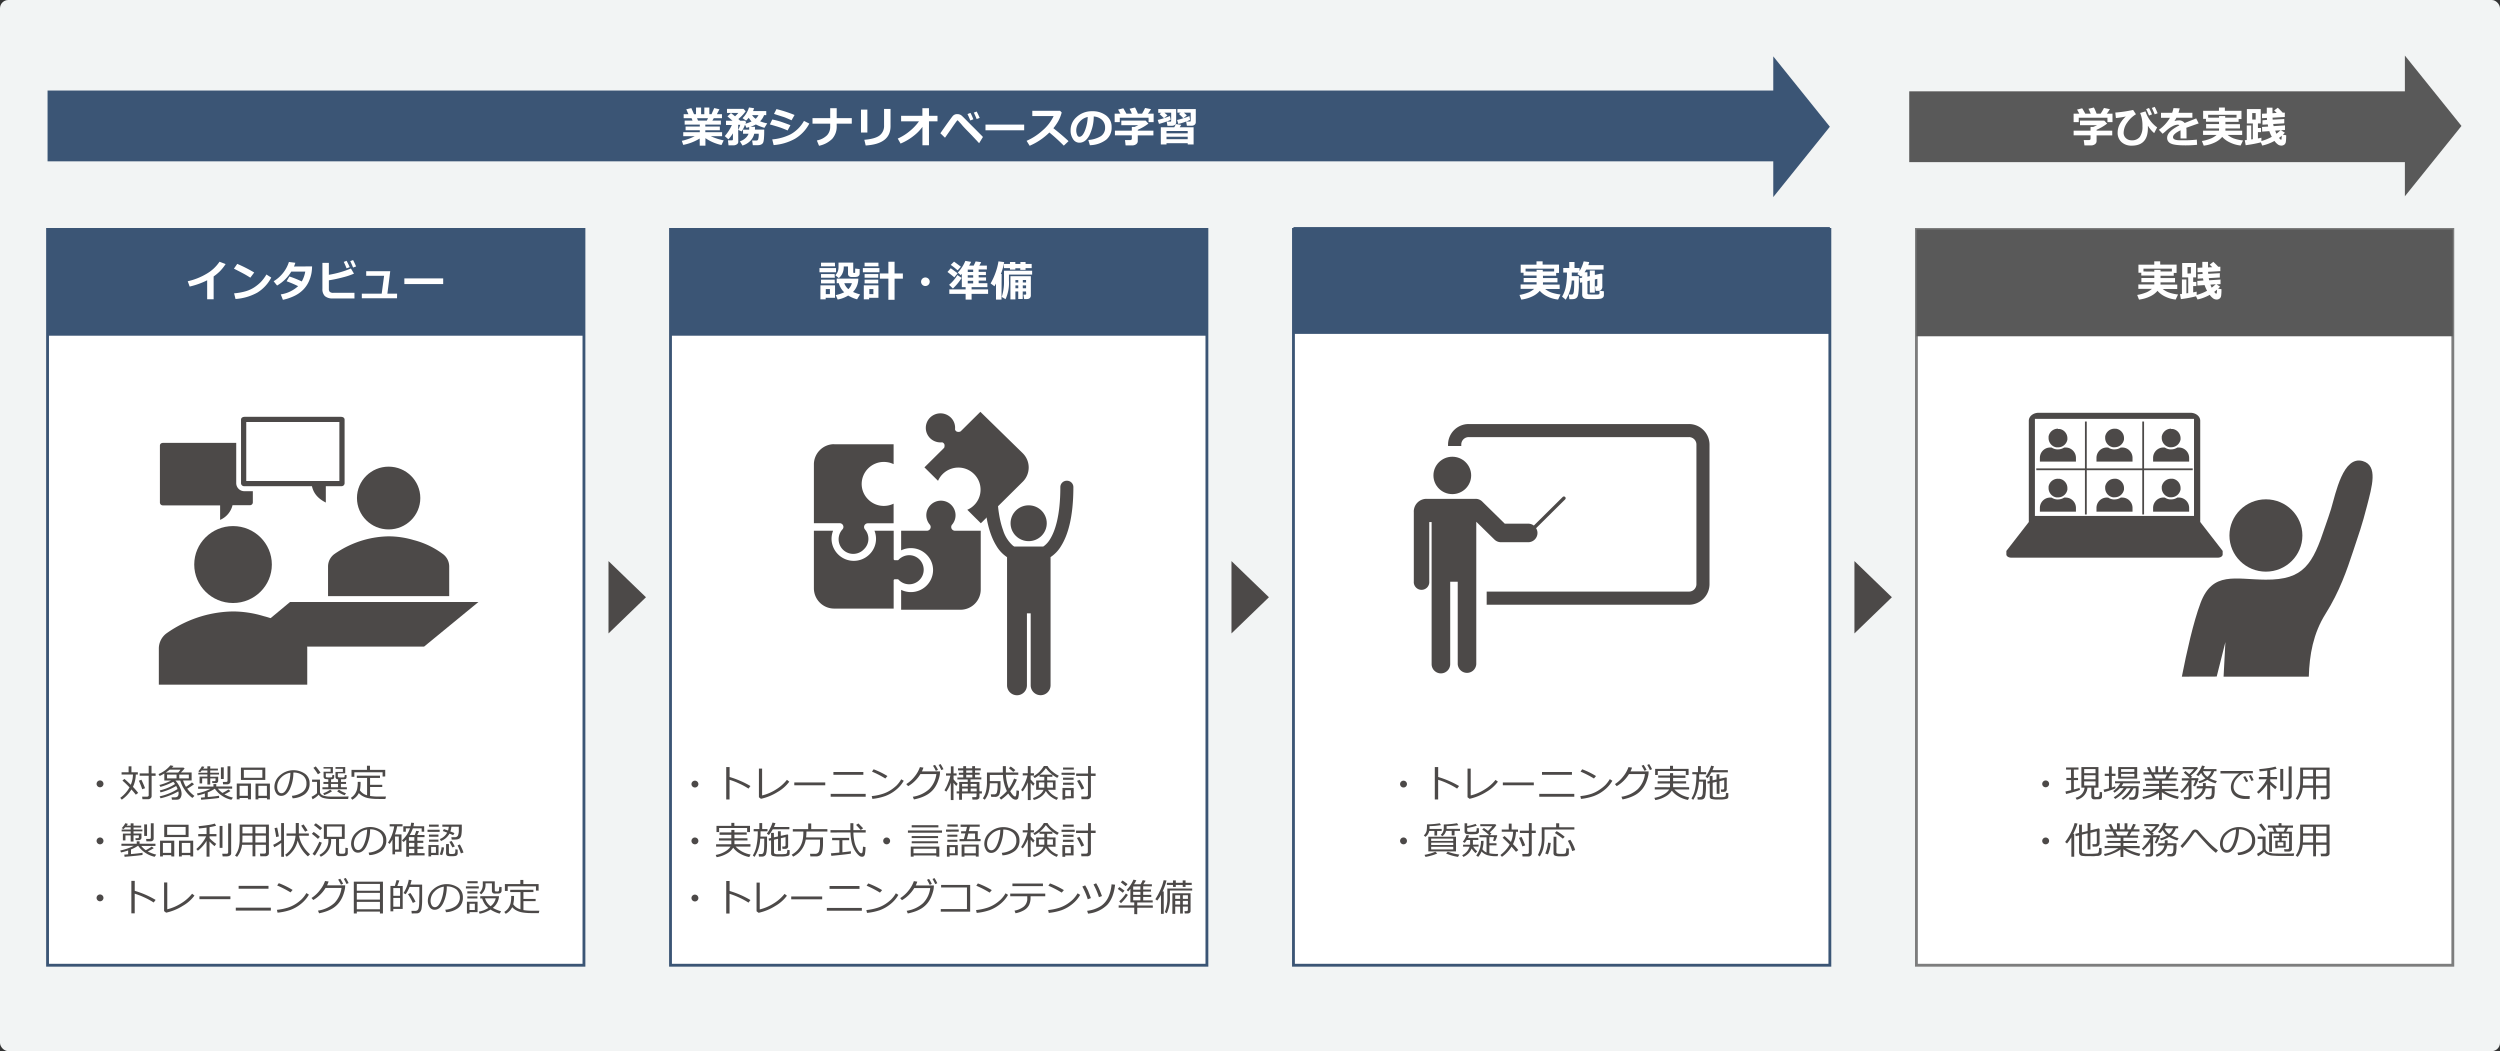 <svg xmlns="http://www.w3.org/2000/svg" viewBox="0 0 880 370"><rect x="0" y="0" width="880" height="370" fill="#333333" stroke="none"/><defs><style>.cls-1{fill:#f2f4f4;}.cls-2{fill:#fff;}.cls-3{fill:#3b5575;}.cls-4,.cls-8{fill:#4c4948;}.cls-5{fill:#7d7d7d;}.cls-6{fill:#595959;}.cls-7{fill:none;}.cls-7,.cls-8{fill-rule:evenodd;}</style></defs><g id="文字"><rect class="cls-1" width="880" height="370" rx="2.93"/><rect class="cls-2" x="16.74" y="80.71" width="188.81" height="259.06"/><path class="cls-3" d="M206.05,340.26H16.24v-260H206.05Zm-188.81-1H205.05v-258H17.24Z"/><rect class="cls-3" x="16.74" y="80.57" width="188.81" height="37.6"/><polygon class="cls-4" points="214.19 210.23 214.19 197.5 220.78 203.87 227.38 210.23 220.78 216.6 214.19 222.97 214.19 210.23"/><rect class="cls-2" x="674.58" y="80.71" width="188.81" height="259.06"/><path class="cls-5" d="M863.89,340.26H674.08v-260H863.89Zm-188.81-1H862.89v-258H675.08Z"/><rect class="cls-2" x="236.02" y="80.71" width="188.81" height="259.06"/><path class="cls-3" d="M425.33,340.26H235.52v-260H425.33Zm-188.81-1H424.33v-258H236.52Z"/><rect class="cls-2" x="455.3" y="80.71" width="188.81" height="259.06"/><path class="cls-3" d="M644.61,340.26H454.8v-260H644.61Zm-188.81-1H643.61v-258H455.8Z"/><rect class="cls-3" x="236.02" y="80.57" width="188.81" height="37.6"/><rect class="cls-3" x="455.3" y="79.93" width="188.81" height="37.6"/><rect class="cls-6" x="674.58" y="80.77" width="188.81" height="37.6"/><polygon class="cls-4" points="433.48 210.23 433.48 197.5 440.07 203.87 446.66 210.23 440.07 216.6 433.48 222.97 433.48 210.23"/><polygon class="cls-4" points="652.76 210.23 652.76 197.5 659.35 203.87 665.94 210.23 659.35 216.6 652.76 222.97 652.76 210.23"/><polygon class="cls-3" points="634.15 32.22 624.19 19.84 624.19 31.86 16.74 31.86 16.74 56.79 624.19 56.79 624.19 69.37 634.15 56.99 644.11 44.61 634.15 32.22"/><polygon class="cls-6" points="856.48 31.94 846.52 19.56 846.52 32.15 672.05 32.15 672.05 57.07 846.52 57.07 846.52 69.09 856.48 56.71 866.44 44.33 856.48 31.94"/><polygon class="cls-7" points="492.43 242.53 600.35 242.53 600.35 135.82 492.43 135.82 492.43 242.53 492.43 242.53"/><polygon class="cls-7" points="492.43 135.82 600.35 135.82 600.35 242.53 492.43 242.53 492.43 135.82 492.43 135.82"/><ellipse class="cls-4" cx="511.21" cy="167.35" rx="6.64" ry="6.58"/><path class="cls-4" d="M550.92,174.93a.6.6,0,0,0-.84,0L539.91,185a3.27,3.27,0,0,0-2-.67h-8.23l-7.89-7.74a3.3,3.3,0,0,0-2.39-1H502.14a4.46,4.46,0,0,0-4.48,4.72v24.35a2.73,2.73,0,1,0,5.44,0V183.76h.83v50a3.27,3.27,0,0,0,6.54,0v-29h2.65v29a3.27,3.27,0,0,0,6.53,0v-50.1l6.39,6.26a3.29,3.29,0,0,0,2.3.94h9.58a3.26,3.26,0,0,0,3.27-3.24,3.15,3.15,0,0,0-.49-1.69l10.22-10.13A.59.59,0,0,0,550.92,174.93Z"/><path class="cls-4" d="M594.46,149.26H517a7.27,7.27,0,0,0-7.29,7.23V157h4.66v-.54a2.62,2.62,0,0,1,2.63-2.6h77.51a2.62,2.62,0,0,1,2.63,2.6v49.17a2.62,2.62,0,0,1-2.63,2.61H523.31v4.63h71.15a7.27,7.27,0,0,0,7.29-7.24V156.49A7.27,7.27,0,0,0,594.46,149.26Z"/><path id="rect5966" class="cls-4" d="M717.59,145.3c-1.91,0-3.45,1.25-3.45,2.8v35.65l-7.83,10.09a.23.23,0,0,0-.07.17h0v1.14c0,.64.77,1.15,1.73,1.15h72.68c1,0,1.73-.51,1.73-1.15V194h0a.36.36,0,0,0-.07-.17l-7.83-10.09V148.1c0-1.55-1.54-2.8-3.45-2.8Zm-1.3,2.14h56v34.17h-56Zm17.61.95v16.48H716.77v.63H733.9v15.6h.64V165.5h19.54v15.6h.63V165.5h17.13v-.63H754.71V148.39h-.63v16.48H734.54V148.39Zm-9.51,2.51a3.32,3.32,0,0,0-3.29,2.75h0c0,.11,0,.21,0,.31v.25a3.31,3.31,0,0,0,2.76,3.26h0l.31,0h.26a3.33,3.33,0,0,0,3.29-2.74h0c0-.1,0-.2,0-.3v-.26A3.31,3.31,0,0,0,725,151h0l-.31,0h-.25Zm19.92,0a3.33,3.33,0,0,0-3.29,2.75h0c0,.11,0,.21,0,.31v0a1.48,1.48,0,0,0,0,.21,3.31,3.31,0,0,0,2.77,3.26h0l.31,0h.26a3.33,3.33,0,0,0,3.29-2.74h0c0-.1,0-.2,0-.3v0c0-.07,0-.15,0-.22a3.32,3.32,0,0,0-2.77-3.26h0l-.31,0h-.25Zm19.92,0a3.34,3.34,0,0,0-3.29,2.75h0c0,.11,0,.21,0,.31v0a1.48,1.48,0,0,0,0,.21,3.31,3.31,0,0,0,2.77,3.26h0a3,3,0,0,0,.31,0h.25a3.33,3.33,0,0,0,3.29-2.74h0c0-.1,0-.2,0-.3v0a1.62,1.62,0,0,0,0-.22A3.32,3.32,0,0,0,764.8,151h0l-.31,0h-.26Zm-42.52,6.62a3.64,3.64,0,0,0-3.67,3.64v1.33h12.69v-1.33a3.64,3.64,0,0,0-3.67-3.64h-.46a3.88,3.88,0,0,1-2.12.66h-.09a2.6,2.6,0,0,1-.4,0h0a3.94,3.94,0,0,1-1.81-.64Zm19.93,0a3.65,3.65,0,0,0-3.68,3.64v1.33h12.69v-1.33a3.64,3.64,0,0,0-3.67-3.64h-.46a3.88,3.88,0,0,1-2.12.66h-.09a2.6,2.6,0,0,1-.4,0h0a3.9,3.9,0,0,1-1.81-.64Zm19.92,0a3.64,3.64,0,0,0-3.67,3.64v1.33h12.69v-1.33a3.65,3.65,0,0,0-3.68-3.64h-.46a3.85,3.85,0,0,1-2.12.66h-.09a2.69,2.69,0,0,1-.4,0h0a3.94,3.94,0,0,1-1.81-.64Zm-37.17,11a3.32,3.32,0,0,0-3.29,2.75h0c0,.1,0,.21,0,.31v.25a3.31,3.31,0,0,0,2.76,3.26h0l.31,0h.26a3.34,3.34,0,0,0,3.29-2.74h0a3,3,0,0,0,0-.31v-.25a3.31,3.31,0,0,0-2.76-3.26h0l-.31,0h-.25Zm19.92,0a3.33,3.33,0,0,0-3.29,2.75h0c0,.1,0,.21,0,.31v0a1.48,1.48,0,0,0,0,.21,3.31,3.31,0,0,0,2.77,3.26h0l.31,0h.26a3.34,3.34,0,0,0,3.29-2.74h0a2.91,2.91,0,0,0,0-.31v0c0-.07,0-.15,0-.22a3.32,3.32,0,0,0-2.77-3.26h0l-.31,0h-.25Zm-22.6,6.62a3.64,3.64,0,0,0-3.67,3.64v1.33h12.69v-1.33a3.64,3.64,0,0,0-3.67-3.64h-.46a4.05,4.05,0,0,1-2.12.66h-.09a2.61,2.61,0,0,1-.4,0h0a3.94,3.94,0,0,1-1.81-.64Zm19.93,0a3.65,3.65,0,0,0-3.68,3.64v1.33h12.69v-1.33a3.64,3.64,0,0,0-3.67-3.64h-.46a4.05,4.05,0,0,1-2.12.66h-.09a2.61,2.61,0,0,1-.4,0h0a3.9,3.9,0,0,1-1.81-.64Z"/><path id="path5514" class="cls-4" d="M764.23,168.51a3.34,3.34,0,0,0-3.29,2.75h0c0,.1,0,.21,0,.31v0a1.48,1.48,0,0,0,0,.21,3.31,3.31,0,0,0,2.77,3.26h0l.31,0h.25a3.34,3.34,0,0,0,3.29-2.74h0a2.91,2.91,0,0,0,0-.31v0a1.62,1.62,0,0,0,0-.22,3.32,3.32,0,0,0-2.77-3.26h0l-.31,0h-.26Zm-2.67,6.62a3.64,3.64,0,0,0-3.67,3.64v1.33h12.69v-1.33a3.65,3.65,0,0,0-3.68-3.64h-.46a4,4,0,0,1-2.12.66h-.09a2.68,2.68,0,0,1-.4,0h0a3.94,3.94,0,0,1-1.81-.64Z"/><path class="cls-8" d="M780.28,238.15,783.34,226l-.64,12.18h30c.22-7.67,1.54-15.17,5.87-22.08,5-7.95,7.56-15.54,9.67-21.89s3.17-9.21,4.93-16.07,4-14.25-1.47-15.84c-6.93-2-9.5,11.24-11.18,16.89-.59,2-1.35,4-2,5.94-4.43,13.47-7.56,19-21,18.91-10.68-.06-18.69-3.08-22.93,8.21-2.56,6.84-4.84,17.13-6.58,25.93Z"/><ellipse class="cls-4" cx="797.6" cy="188.49" rx="12.84" ry="12.73"/><g id="NewGroupe0"><path class="cls-4" d="M345.25,184.19l-4.77-4.74A7.72,7.72,0,0,0,343,167a1.59,1.59,0,0,0-.13-.13,7.82,7.82,0,0,0-12.68,2.38l-4.79-4.74,6.77-6.71a.76.76,0,0,0,.09-.09h0a.86.86,0,0,0,.07-.1h0a1.51,1.51,0,0,0,.11-.22h0a.56.56,0,0,1,0-.12h0a1.37,1.37,0,0,0,0-.75h0a1.17,1.17,0,0,0,0-.11h0v0a1.23,1.23,0,0,0-.38-.49h0l-.1-.08h0a.94.94,0,0,0-.22-.12h0l-.09,0h0a1,1,0,0,0-.24,0h-.18a5.18,5.18,0,0,1-3.95-1.6,5.11,5.11,0,0,1,.12-7.14,5.22,5.22,0,0,1,7.29,0,5,5,0,0,1,1.5,3.81v.07a.28.28,0,0,0,0,.09v0a2,2,0,0,0,0,.24v0l0,.09v0a.94.94,0,0,0,.12.22h0l.08.1h0a1.36,1.36,0,0,0,.5.38h0l.12,0h0a1.37,1.37,0,0,0,.75,0h0l.11,0h0a1.19,1.19,0,0,0,.22-.12h0l.1-.07h0l.1-.09,6.8-6.74L360,159.53a7.06,7.06,0,0,1,0,10.05l-14.74,14.61Z"/><path class="cls-4" d="M293.66,156.38h20.89v7a7.94,7.94,0,0,0-3.43-.78,7.79,7.79,0,0,0-7.81,7.7,7.62,7.62,0,0,0,2.2,5.41,7.74,7.74,0,0,0,5.37,2.37,7.93,7.93,0,0,0,3.67-.79v6.91h-9.08a1.34,1.34,0,0,0-1.2.76,1.32,1.32,0,0,0,.19,1.4,5.08,5.08,0,0,1,1.22,3.3,5,5,0,0,1-1.56,3.66,5.14,5.14,0,0,1-7.55-7,1.28,1.28,0,0,0,.19-1.4,1.32,1.32,0,0,0-1.2-.76h-9.07v-20.7a7.14,7.14,0,0,1,7.17-7.11Z"/><path class="cls-4" d="M320.86,192.94a7.88,7.88,0,0,0-3.66.78v-6.9h9.07a1.33,1.33,0,0,0,1.2-.76,1.28,1.28,0,0,0-.19-1.4,5.16,5.16,0,0,1-1.22-3.31,5.14,5.14,0,0,1,5.29-5.11,5.14,5.14,0,0,1,5,4.9,5.06,5.06,0,0,1-1.21,3.52,1.3,1.3,0,0,0-.19,1.4,1.33,1.33,0,0,0,1.2.76h9.07v20.7a7.14,7.14,0,0,1-7.17,7.11H317.2v-7a7.91,7.91,0,0,0,3.43.79,7.8,7.8,0,0,0,7.81-7.7,7.63,7.63,0,0,0-2.2-5.41,7.79,7.79,0,0,0-5.38-2.37Z"/><path class="cls-4" d="M292.71,190A7.83,7.83,0,0,0,306,195.19a7.64,7.64,0,0,0,2.36-5.54,7.74,7.74,0,0,0-.54-2.83h6.76v9.61s0,0,0,0a.19.19,0,0,0,0,.08v.05a.19.19,0,0,0,0,.08.09.09,0,0,1,0,.05l0,.08,0,0,0,.07,0,0,0,.07,0,0,.06.09,0,0,.06.06,0,0,.06.05,0,0,.1.07,0,0,.07,0,0,0,.06,0,0,0h0l.05,0h.05l.1,0h.56l.1,0h.05l.07,0,0,0,.07,0,0,0,.08,0h0l.09-.06,0,0,.06-.05,0,0,0,0a5.23,5.23,0,0,1,3.94-1.64,5.12,5.12,0,1,1-3.94,8.6l0,0,0,0-.06-.06,0,0-.1-.07h0l-.08,0a.05.05,0,0,1,0,0l-.07,0,0,0-.07,0-.05,0-.1,0h-.56l-.1,0-.05,0-.05,0h0l0,0-.06,0,0,0-.07,0h0l-.1.07,0,0-.06.06,0,0-.06.06,0,0-.06.09,0,0a.43.43,0,0,0,0,.07l0,0,0,.06,0,0,0,.09v0a.29.29,0,0,0,0,.09v0a.22.22,0,0,0,0,.08s0,0,0,0v9.65H293.66a7.14,7.14,0,0,1-7.17-7.1V186.82h6.76a7.64,7.64,0,0,0-.54,3.15Z"/></g><ellipse class="cls-4" cx="362.09" cy="184.18" rx="6.37" ry="6.31"/><path class="cls-4" d="M375.5,169.22a2.25,2.25,0,0,0-2.26,2.24c0,10.25-1.93,15.62-3.6,18.3a8.2,8.2,0,0,1-2.1,2.4,2.85,2.85,0,0,1-.32.21H357a3.67,3.67,0,0,1-.62-.45,12,12,0,0,1-3.3-5.31c-1.15-3.14-2.1-8-2.1-15.15a2.27,2.27,0,0,0-4.53,0c0,10.79,2,17,4.27,20.66a12.19,12.19,0,0,0,3.76,4v45.11a3.5,3.5,0,0,0,7,0V215.89h1.32v25.32a3.5,3.5,0,0,0,7,0V196.1a12.09,12.09,0,0,0,3.76-4c2.26-3.65,4.27-9.87,4.27-20.66A2.25,2.25,0,0,0,375.5,169.22Z"/><path class="cls-4" d="M156,195.1a29.35,29.35,0,0,0-10.4-5,31.18,31.18,0,0,0-8.8-1.31A34.27,34.27,0,0,0,128,190.1a34.68,34.68,0,0,0-10.4,5,5.47,5.47,0,0,0-2.13,4.21v10.52h42.65V199.31A5.47,5.47,0,0,0,156,195.1Z"/><path class="cls-4" d="M137.47,182.87"/><path class="cls-4" d="M136.8,186.16"/><ellipse class="cls-4" cx="136.8" cy="175.31" rx="11.15" ry="11.05"/><path class="cls-8" d="M102.09,211.9h66.32l-19.14,15.71H83.22m37-56.47a1.07,1.07,0,0,0,1.08-1.06v-22.3c0-.79-.64-1.06-1.36-1.06H86.2c-.72,0-1.36.27-1.36,1.06v22.3a1.07,1.07,0,0,0,1.07,1.06h23.9c.58,2.73,2.39,4.5,4.88,5.76v-5.76Zm-.76-1.83V148.55H86.68v20.76ZM77.48,183a7.55,7.55,0,0,0,4.37-5.17H88a1,1,0,0,0,1-1v-3.93h-3a2.85,2.85,0,0,1-2.85-2.83V155.89H57.51c-.65,0-1.22.25-1.22,1v20a1,1,0,0,0,1,1H77.48V183Z"/><path class="cls-4" d="M105.54,223a35.77,35.77,0,0,0-12.74-6.12A37.55,37.55,0,0,0,82,215.23a41.45,41.45,0,0,0-10.78,1.61A42.18,42.18,0,0,0,58.52,223a6.7,6.7,0,0,0-2.61,5.15V241h52.24V228.11a6.7,6.7,0,0,0-2.61-5.15Z"/><path class="cls-4" d="M82.84,208"/><path class="cls-4" d="M82,212"/><ellipse class="cls-4" cx="82.03" cy="198.72" rx="13.66" ry="13.54"/><path class="cls-2" d="M75.2,105.33H72.92V98.66a27.62,27.62,0,0,1-6.16,2.21L66.08,99a22.61,22.61,0,0,0,6.8-2.73,13.62,13.62,0,0,0,4.39-4.14l2.15.82a16.14,16.14,0,0,1-2.12,2.64,17.48,17.48,0,0,1-2.1,1.72Z"/><path class="cls-2" d="M89.48,95.92l-1.36,1.82c-.73-.46-1.38-.86-1.94-1.17s-1.85-1-3.84-2l1.17-1.69A50.37,50.37,0,0,1,89.48,95.92Zm6,1.79A13.44,13.44,0,0,1,90.58,103a18.46,18.46,0,0,1-7.68,2.25l-.5-2a20.39,20.39,0,0,0,4.22-.77,11.35,11.35,0,0,0,3-1.41,14.94,14.94,0,0,0,2.16-1.77,14,14,0,0,0,2-2.68Z"/><path class="cls-2" d="M109.85,93.77a15.13,15.13,0,0,1-.19,2.24,13.06,13.06,0,0,1-1,3.19,10,10,0,0,1-1.87,2.71,10.88,10.88,0,0,1-3,2.17,17.62,17.62,0,0,1-4.21,1.46l-.75-1.91a11.71,11.71,0,0,0,6.11-2.9A39.38,39.38,0,0,0,100.88,99l1-1.68a36.49,36.49,0,0,1,4.34,1.75,10.47,10.47,0,0,0,1.23-3.47h-4.92a14,14,0,0,1-5,4.91L96.32,99a12.3,12.3,0,0,0,3.38-3,12,12,0,0,0,2-3.79l2.27.29c-.2.6-.36,1-.47,1.31Z"/><path class="cls-2" d="M124.77,105.05h-7.66a3.91,3.91,0,0,1-2.76-.83,3.4,3.4,0,0,1-.86-2.53V92.52h2.27v4.21a35,35,0,0,0,7.76-2.22l1.08,1.81a23.88,23.88,0,0,1-3.74,1.26,46.84,46.84,0,0,1-5.1,1.09v3a1.53,1.53,0,0,0,.32,1.06,1.86,1.86,0,0,0,1.34.34h7.35Zm-1.69-11-1.08.41c-.41-1-.74-1.75-1-2.26l1-.4A24.45,24.45,0,0,1,123.08,94Zm2.26-.26-1.06.39c-.32-.81-.66-1.56-1-2.26l1-.38C124.65,92.2,125,93,125.34,93.76Z"/><path class="cls-2" d="M139.75,105H127.36v-1.64h7l.84-6.27H128.9V95.47h8.46l-1,7.89h3.42Z"/><path class="cls-2" d="M156,100H142.33v-2H156Z"/><path class="cls-2" d="M294.28,95.83h-5.83V94.36h5.83Zm-.35,9h-3.29v.54h-1.85v-4.94h5.14Zm0-11.07H289v-1.3h4.89Zm-.07,4H289V96.48h4.8Zm0,2H289V98.44h4.8Zm-1.73,3.78v-1.79h-1.45v1.79Zm10.47-8.83v1.61a1,1,0,0,1-.24.67,1.16,1.16,0,0,1-.54.4,4.14,4.14,0,0,1-1.14.11c-.38,0-.74,0-1.08,0a1.21,1.21,0,0,1-.8-.35,1,1,0,0,1-.3-.71V93.8H297v.35a5.08,5.08,0,0,1-.47,2.09,4.16,4.16,0,0,1-1.28,1.64l-1.22-1a4.37,4.37,0,0,0,.81-1.17,4.32,4.32,0,0,0,.32-1.81V92.44h5.18v3.39c0,.15.06.23.18.23h.25a.29.29,0,0,0,.17,0,.2.2,0,0,0,.08-.12s0-.22,0-.49,0-.58,0-.91Zm-.47,3.38a6.65,6.65,0,0,1-1.87,4.68,20,20,0,0,0,2.48.87l-1.05,1.72a12,12,0,0,1-3.13-1.33,10.56,10.56,0,0,1-3.7,1.41l-.7-1.57a11.82,11.82,0,0,0,3-1,6.75,6.75,0,0,1-1.9-3.19h-.74V98.06Zm-3.5,3.7a5,5,0,0,0,1.24-2.11h-2.69A5,5,0,0,0,298.59,101.76Z"/><path class="cls-2" d="M309.56,95.83h-5.83V94.36h5.83Zm-.35,9h-3.29v.54h-1.86v-4.94h5.15Zm0-11.07h-4.88v-1.3h4.88Zm-.07,4h-4.8V96.48h4.8Zm0,2h-4.8V98.44h4.8Zm-1.71,3.78v-1.79H306v1.79Zm7.46,2h-2.18V98.1h-3V96.26h3V92.12h2.18v4.14h2.92V98.1h-2.92Z"/><path class="cls-2" d="M327.26,99.18a1.52,1.52,0,0,1-1.52,1.5,1.46,1.46,0,0,1-1.08-.44,1.51,1.51,0,0,1,0-2.13,1.5,1.5,0,0,1,1.08-.44,1.48,1.48,0,0,1,1.07.44A1.44,1.44,0,0,1,327.26,99.18Z"/><path class="cls-2" d="M337.09,96.2l-1.17,1.44c-.28-.27-1.09-.91-2.41-1.91l1.15-1.3Q335,94.63,337.09,96.2Zm1.41,1.62a16.91,16.91,0,0,1-1.44,2,16.73,16.73,0,0,1-1.64,1.73l-1.34-1.29A13.37,13.37,0,0,0,337,96.83Zm3.51,7.63H339.9v-2h-5.74v-1.57h5.74v-.8h-1.34V96.41a4.14,4.14,0,0,1-.42.42l-1-.89a13,13,0,0,0,2.66-4.11l2.05.35c-.24.47-.47.91-.72,1.32h1.6c.3-.59.53-1.09.7-1.49l1.93.27a8.22,8.22,0,0,1-.65,1.22h2.67v1.34h-2.89v.86h2.55v1.12h-2.55v.82h2.6v1.12h-2.6v.93h3.07v1.38H342v.8h5.81v1.57H342Zm-3.78-11.56-1.15,1.27a26.65,26.65,0,0,0-2.42-1.92l1.16-1.14C336.43,92.52,337.23,93.12,338.23,93.89Zm2.42,1v.86h1.91v-.86Zm0,2v.82h1.91v-.82Zm0,1.94v.93h1.91v-.93Z"/><path class="cls-2" d="M352.53,105.45h-1.94V99.82c-.14.25-.33.56-.56.94l-1.34-1a21.73,21.73,0,0,0,1.68-3.61A21.42,21.42,0,0,0,351.46,92l2,.26a20.16,20.16,0,0,1-1.16,4.18h.28Zm10.78-8.79h-8.16v2.17a13.66,13.66,0,0,1-1.2,6.48l-1.35-.79a16.57,16.57,0,0,0,.81-5.4V95.29h9.9Zm-5.91-1.75h-1.89v-.53h-2.14V92.9h2.14v-.68h1.89v.68h1.78v-.68H361v.68h2.15v1.48H361V95h-1.86v-.57H357.4Zm3.76,7.68H360v2.65h-1.58v-2.65h-1v2.8h-1.75V97.22h7.19V104a1.21,1.21,0,0,1-.37.92,1.46,1.46,0,0,1-1,.34h-1l-.24-1.53h.57c.27,0,.4-.11.4-.33Zm-2.73-3.13v-.87h-1v.87Zm-1,2h1v-1h-1Zm2.6-2.9v.87h1.15v-.87Zm0,2.9h1.15v-1H360Z"/><path class="cls-2" d="M542,102.37a7.5,7.5,0,0,1-2.69,2,12.39,12.39,0,0,1-3.82,1.09l-.63-1.64a15.54,15.54,0,0,0,3.28-.93,7.24,7.24,0,0,0,1.89-1.21h-4.77v-1.55h5.62v-.8h-4.55V97.85h4.55V97h-4.59v-1h-1V93.16h5.56V92H543v1.14h5.77v2.93h-1v1h-4.65v.81h5.11v1.49h-5.11v.8H549v1.55h-5.12a8,8,0,0,0,2.08,1.2,15,15,0,0,0,3.33.74l-.84,1.78a10.75,10.75,0,0,1-3.61-1A8.18,8.18,0,0,1,542,102.37Zm-1.12-6.77V95h2.18v.56h4v-1H537v1Z"/><path class="cls-2" d="M553.27,95.93v1.26h2.49c0,2,0,3.28,0,4a18.84,18.84,0,0,1-.18,2,4.26,4.26,0,0,1-.3,1.22,1.5,1.5,0,0,1-.45.52,1.94,1.94,0,0,1-.62.29,4.14,4.14,0,0,1-1,.09h-.78l-.23-1.63h1a.62.62,0,0,0,.53-.23,2.88,2.88,0,0,0,.29-1.27c.07-.7.1-1.58.1-2.66,0-.24,0-.5,0-.77h-.88a13.64,13.64,0,0,1-2.1,6.74l-1.29-1.08a10.87,10.87,0,0,0,1.26-3.21,24.36,24.36,0,0,0,.45-5.26h-1.3v-1.6h2.11V92.22h1.86v2.11H556v1.08A13.4,13.4,0,0,0,557.45,92l1.95.25a6.89,6.89,0,0,1-.32,1.08h5.38v1.57h-6.11q-.24.43-.57.93h1v1.55l.83-.18V95.23h1.77v1.56l2.3-.5.34.24V101a1.38,1.38,0,0,1-1.4,1.39h-.94l-.26-1.59h.5a.33.33,0,0,0,.23-.11.34.34,0,0,0,.11-.24V98.15l-.88.21V103h-1.77V98.76l-.83.19v4.3q0,.3.36.36a12,12,0,0,0,1.55.06c.66,0,1.17,0,1.52,0a2,2,0,0,0,.64-.1.48.48,0,0,0,.16-.24,5.56,5.56,0,0,0,0-1l1.56.2v1.34a1.16,1.16,0,0,1-.14.6,1.24,1.24,0,0,1-.44.44,1.67,1.67,0,0,1-.59.24,11.83,11.83,0,0,1-1.42.11c-.74,0-1.27,0-1.57,0s-.76,0-1.14,0-.71,0-1-.07a1.49,1.49,0,0,1-.71-.23,1.44,1.44,0,0,1-.47-.51,1.58,1.58,0,0,1-.16-.74V99.37l-.73.16L556,97.94l.91-.2V97l-.32.4-1.37-.92a4.92,4.92,0,0,0,.41-.52Z"/><path class="cls-2" d="M759.44,102.37a7.5,7.5,0,0,1-2.69,2,12.39,12.39,0,0,1-3.82,1.09l-.64-1.64a15.48,15.48,0,0,0,3.29-.93,7.24,7.24,0,0,0,1.89-1.21H752.7v-1.55h5.62v-.8h-4.55V97.85h4.55V97h-4.59v-1h-1V93.16h5.57V92h2.09v1.14h5.77v2.93h-1v1H760.5v.81h5.11v1.49H760.5v.8h5.89v1.55h-5.12a8,8,0,0,0,2.08,1.2,15,15,0,0,0,3.33.74l-.84,1.78a10.75,10.75,0,0,1-3.61-1A8.08,8.08,0,0,1,759.44,102.37Zm-1.12-6.77V95h2.18v.56h4v-1h-10v1Z"/><path class="cls-2" d="M781.49,100.91c-.2.21-.44.44-.71.69l1.17.19a15.32,15.32,0,0,1-.11,2.31,1.44,1.44,0,0,1-.55,1,1.68,1.68,0,0,1-1,.34,2.29,2.29,0,0,1-1.08-.28,5.09,5.09,0,0,1-1.38-1.38,15.11,15.11,0,0,1-4.3,1.64L773,104.3a45.23,45.23,0,0,1-5.33,1l-.32-1.76.69-.07V98.36h1.57v4.9l.64-.09V97.64h-2.13V92.58H773v5.06h-1v1.61h1.1v1.45H772v2.21l1.23-.24v1.16a17.25,17.25,0,0,0,3.66-1.48,12.41,12.41,0,0,1-.88-2l-2.51.17-.06-1.64,2.15-.14c0-.18-.08-.44-.14-.76l-1.86.1,0-1.55,1.72-.09c0-.16,0-.39-.06-.7l-1.71.1,0-1.57,1.68-.09c0-.44,0-1.13,0-2h2c0,.39,0,.74,0,1.07s0,.62,0,.88l1.5-.08-.9-.89,1.27-1c.63.59,1.21,1.17,1.73,1.74l.74,0,0,1.54-4.32.24.06.7,4.08-.22,0,1.52-3.9.22.15.76,4-.26,0,1.61-1.4.1Zm-10.3-4.65V94H770v2.28Zm7.32,5q.6-.45,1.44-1.2l-1.89.13A10.64,10.64,0,0,0,778.51,101.23Zm1.9.69c-.34.28-.67.55-1,.78a3.32,3.32,0,0,0,.46.53.43.43,0,0,0,.26.09.14.14,0,0,0,.16-.11C780.32,103.12,780.36,102.69,780.41,101.92Z"/><path class="cls-4" d="M34,275.92a1.21,1.21,0,0,1,2.42,0,1.19,1.19,0,0,1-.35.85,1.23,1.23,0,0,1-1.72,0A1.19,1.19,0,0,1,34,275.92Z"/><path class="cls-4" d="M48.64,279.11l-.84.62a22.25,22.25,0,0,0-1.55-1.84,11.78,11.78,0,0,1-3.38,3.59l-.54-.64a11.51,11.51,0,0,0,3.26-3.67,32.36,32.36,0,0,0-2.49-2.4l.68-.6c.49.39,1.24,1.09,2.25,2.08a9.56,9.56,0,0,0,.77-3.61h-4v-.81h2.47v-2.09h1v2.09h2.25v.81H47.8a10.79,10.79,0,0,1-1,4.34A23.87,23.87,0,0,1,48.64,279.11Zm2.42-1.66-1,.36a27.66,27.66,0,0,0-1.18-3l.89-.34Q50.44,275.82,51.06,277.45Zm3.73-4.36H53.37v7.17A1,1,0,0,1,53,281a1.16,1.16,0,0,1-.8.32H50.14l-.11-.89h1.73a.68.68,0,0,0,.41-.14.44.44,0,0,0,.17-.35v-6.89H49.17v-.81h3.17v-2.69h1v2.69h1.42Z"/><path class="cls-4" d="M56.51,281l-.31-.69a19.64,19.64,0,0,0,6.31-2.56,10.57,10.57,0,0,0-.5-1.08,20.09,20.09,0,0,1-5.5,2.25l-.27-.69a17.37,17.37,0,0,0,2.85-.92,14,14,0,0,0,2.52-1.34,5.29,5.29,0,0,0-.6-.79,21.92,21.92,0,0,1-4.55,1.8l-.34-.67a19.17,19.17,0,0,0,4.1-1.55H57.84v-2.48a17,17,0,0,1-1.63.87l-.42-.67A11,11,0,0,0,60,269.39l1.06.23a6,6,0,0,1-.52.58H64.6l.39.3c-.36.43-.8.9-1.3,1.41h3.76v2.82h-3a9.49,9.49,0,0,0,1,2.23,13.48,13.48,0,0,0,2.11-1.54l.74.62a14.54,14.54,0,0,1-2.42,1.57,11.31,11.31,0,0,0,2.57,2.55l-.74.71A10.51,10.51,0,0,1,65,278a11.09,11.09,0,0,1-1.55-3.25H61.74A9.16,9.16,0,0,1,63.25,277a5.37,5.37,0,0,1,.66,2.21,2.78,2.78,0,0,1-.39,1.66,1.38,1.38,0,0,1-.86.58,6.82,6.82,0,0,1-.87.06H60.53l-.15-.86h.37l1,0a1.27,1.27,0,0,0,.58-.17,1,1,0,0,0,.4-.49,2.1,2.1,0,0,0,.14-.85,2.14,2.14,0,0,0-.11-.58,20.32,20.32,0,0,1-3,1.43A19.21,19.21,0,0,1,56.51,281Zm3.24-10.08a15.43,15.43,0,0,1-1.38,1h4.36a8.49,8.49,0,0,0,.82-1Zm2.4,1.74H58.8V274h3.35Zm4.32,0H63.1V274h3.37Z"/><path class="cls-4" d="M72.11,280.65V279.3a20,20,0,0,1-2.52.69l-.27-.68a18.73,18.73,0,0,0,4.78-1.65H69.74v-.78h5.39V276h1v.84h5.59v.78H76.71a7.72,7.72,0,0,0,1.61,1.49,17.81,17.81,0,0,0,2.09-1.21l.71.55A15,15,0,0,1,79,279.61a11.1,11.1,0,0,0,3,1.14l-.56.77a9.43,9.43,0,0,1-3.35-1.45,8.89,8.89,0,0,1-2.44-2.41h-.08a13.31,13.31,0,0,1-2.45,1.26v1.64c2-.18,3.37-.34,4-.47l0,.77c-.76.16-2.86.37-6.3.66l-.12-.77C71.15,280.73,71.61,280.69,72.11,280.65Zm3.74-5h-1.1l-.09-.68h.77c.3,0,.45-.12.45-.37V274H74v2.15H73V274H71.16v1.75h-.91v-2.38H73v-.76H69.82V272H73v-.8h-2a3.73,3.73,0,0,1-.6.63l-.6-.34a7.24,7.24,0,0,0,1.26-1.74l.87.16c-.11.19-.25.4-.41.63H73v-.81h1v.81h2.7v.66H74v.8H77.1v.64H74v.76H76.8v1.45a.74.74,0,0,1-.28.61A1,1,0,0,1,75.85,275.66Zm1.91-1.45v-4.09h1v4.09ZM80,276.09H78.53l-.1-.85h1.16c.33,0,.5-.15.5-.45v-5.07h1v5.41a.85.85,0,0,1-.33.69A1.18,1.18,0,0,1,80,276.09Z"/><path class="cls-4" d="M87.26,280.89H84.34v.48h-1v-5.56h5v5.56h-1Zm-2.92-.78h2.92V276.6H84.34Zm.47-5.57v-4.35h8.57v4.35ZM92.35,271H85.83v2.78h6.52Zm1.6,9.91h-3v.48h-1v-5.56H95v5.56H94Zm-3-.78h3V276.6h-3Z"/><path class="cls-4" d="M103,281l-.26-.88a7.54,7.54,0,0,0,3.63-1.22,3.51,3.51,0,0,0,1.5-3.09,3.43,3.43,0,0,0-1.21-2.82,5.42,5.42,0,0,0-3.39-1.06,13.44,13.44,0,0,1-1.27,5.86c-.8,1.57-1.81,2.36-3,2.36a2,2,0,0,1-1.76-.95,4,4,0,0,1-.65-2.3,5.33,5.33,0,0,1,2-4,7.12,7.12,0,0,1,8.75-.54,4,4,0,0,1,1.63,3.4,4.5,4.5,0,0,1-1.64,3.76A7.75,7.75,0,0,1,103,281Zm-.77-9a5.65,5.65,0,0,0-3.29,1.72,4.54,4.54,0,0,0-1.37,3.22,3,3,0,0,0,.4,1.62,1.25,1.25,0,0,0,1.12.66c.82,0,1.54-.76,2.15-2.28A14.25,14.25,0,0,0,102.23,272Z"/><path class="cls-4" d="M122.53,281.24h-5.36a11.63,11.63,0,0,1-3.41-.37,2.71,2.71,0,0,1-1.58-1.15,7.67,7.67,0,0,1-2.16,1.63l-.35-.88a8,8,0,0,0,1-.57,7,7,0,0,0,.92-.68v-4h-1.74v-.81h2.78v4.2a1.27,1.27,0,0,0,.43,1,2.29,2.29,0,0,0,1,.52c.39.09.75.16,1.1.21s1.33.07,3,.07c2.13,0,3.64,0,4.54-.09Zm-10.64-8.7a14.23,14.23,0,0,0-1.58-2.25l.84-.52c.71.87,1.26,1.6,1.67,2.21Zm8.13,1.75v.95h1.79v.7H120v1.17h2.1v.71H113.5v-.71h2.06v-1.17h-1.71v-.7h1.71v-.95a9.72,9.72,0,0,1-1-.07.83.83,0,0,1-.66-.8v-1.78h2.48v-1.09h-2.5V270h3.3v2.21h-2.49v1a.38.38,0,0,0,.18.38,3.8,3.8,0,0,0,1,.07q.95,0,1-.15a1.47,1.47,0,0,0,.11-.74l.66.06v.68c0,.49-.28.76-.83.79h-.27v1H119v-1l-.19,0a.77.77,0,0,1-.5-.26.75.75,0,0,1-.22-.55v-1.78h2.6v-1.09H118.1V270h3.42v2.21h-2.6v1c0,.2.06.32.19.38a3.93,3.93,0,0,0,1,.07c.65,0,1,0,1.09-.13s.13-.34.13-.76l.67.06v.68a.77.77,0,0,1-.2.56,1,1,0,0,1-.63.23c-.29,0-.64,0-1.07,0Zm-5.9,5.58-.35-.64a10.22,10.22,0,0,0,2.47-1.26l.62.55a8.31,8.31,0,0,1-1.3.76A12.66,12.66,0,0,1,114.12,279.87Zm2.4-2.76H119v-1.17h-2.52Zm4.78,2.8a8.62,8.62,0,0,1-2.62-1.38l.62-.56a10.63,10.63,0,0,0,2.51,1.27Z"/><path class="cls-4" d="M126.67,278.18a4.55,4.55,0,0,0,2.41,1.73l.13,0v-6.08H125.6v-.79h8.16v.79h-3.5v2.43h4.29v.77h-4.29v3.15a20.67,20.67,0,0,0,3.38.21l2.23,0-.22.85h-1.11c-1.44,0-2.48,0-3.15-.07a14.43,14.43,0,0,1-1.91-.25,6.21,6.21,0,0,1-1.78-.67,4.88,4.88,0,0,1-1.39-1.09A5.56,5.56,0,0,1,124,281.5l-.52-.66a4.74,4.74,0,0,0,1.44-1.33,5.41,5.41,0,0,0,.76-1.66,9.6,9.6,0,0,0,.24-2.42v-.22h1A11.88,11.88,0,0,1,126.67,278.18Zm8-4.84v-1.51h-9.94v1.6h-1V271h5.44v-1.45h1.06V271h5.37v2.32Z"/><path class="cls-4" d="M34,296a1.21,1.21,0,0,1,2.42,0,1.19,1.19,0,0,1-.35.85,1.23,1.23,0,0,1-1.72,0A1.19,1.19,0,0,1,34,296Z"/><path class="cls-4" d="M45.11,300.72v-1.36a19.2,19.2,0,0,1-2.52.7l-.26-.68a18.45,18.45,0,0,0,4.77-1.66H42.74V297h5.39v-.85h1V297h5.59v.77h-5a7.5,7.5,0,0,0,1.61,1.5A17.81,17.81,0,0,0,53.41,298l.72.55A16.85,16.85,0,0,1,52,299.68a11,11,0,0,0,3,1.14l-.57.77a9.7,9.7,0,0,1-3.35-1.45,9.06,9.06,0,0,1-2.44-2.42h-.08A12.44,12.44,0,0,1,46.11,299v1.64c2-.19,3.38-.34,4.06-.48l0,.78q-1.15.22-6.31.66l-.12-.77Zm3.74-5h-1.1l-.08-.68h.77c.29,0,.44-.12.44-.37v-.61H47v2.15H46v-2.15H44.16v1.75h-.91v-2.38H46v-.77H42.82V292H46v-.79H44.06a4.74,4.74,0,0,1-.6.63l-.61-.34a6.73,6.73,0,0,0,1.26-1.74L45,290c-.11.19-.25.4-.41.63H46v-.81h1v.81h2.7v.66H47V292h3.12v.64H47v.77H49.8v1.45a.74.74,0,0,1-.28.61A1,1,0,0,1,48.85,295.73Zm1.91-1.46v-4.08h1v4.08ZM53,296.16H51.54l-.11-.85H52.6c.33,0,.49-.15.49-.45v-5.07h1v5.41a.89.89,0,0,1-.32.69A1.2,1.2,0,0,1,53,296.16Z"/><path class="cls-4" d="M60.26,301H57.34v.47h-1v-5.55h5v5.55h-1Zm-2.92-.78h2.92v-3.51H57.34Zm.47-5.57v-4.35h8.57v4.35Zm7.54-3.56H58.84v2.78h6.51ZM67,301h-3v.47h-1v-5.55H68v5.55H67Zm-3-.78h3v-3.51h-3Z"/><path class="cls-4" d="M69.65,299.46l-.55-.61a13.73,13.73,0,0,0,2-2.1,10.91,10.91,0,0,0,1.47-2.37H69.78v-.8h2.93v-2.26q-1.39.19-2.64.3l-.18-.81q1.38-.1,3.12-.36a16,16,0,0,0,2.61-.55l.43.77a19.25,19.25,0,0,1-2.28.49v2.42h2.42v.8H73.77V295l0,0a7.1,7.1,0,0,0,1.07,1.05,13.55,13.55,0,0,0,1.27,1l-.58.79a11.85,11.85,0,0,1-1.78-1.65v5.36H72.71V296A13.69,13.69,0,0,1,69.65,299.46Zm7.66-1v-7.72h1v7.72Zm2.74,3H78.38l-.16-.94h1.49c.4,0,.6-.17.6-.52V289.84h1.06v10.5a.9.9,0,0,1-.38.77A1.47,1.47,0,0,1,80.05,301.41Z"/><path class="cls-4" d="M93.6,297.37H89.89v4.06h-1v-4.06H85.2a8.27,8.27,0,0,1-1.76,4.25l-.72-.47A7.44,7.44,0,0,0,84,298.58a12.52,12.52,0,0,0,.36-3.15v-5.16H94.65v10.17a.84.84,0,0,1-.37.67,1.26,1.26,0,0,1-.83.29H91.64l-.15-.93H93c.41,0,.62-.17.62-.51Zm-8.33-.83h3.6v-2.4H85.34v1.1C85.34,295.36,85.32,295.79,85.27,296.54Zm3.6-5.51H85.34v2.32h3.53Zm4.73,2.32V291H89.89v2.32Zm-3.71,3.19H93.6v-2.4H89.89Z"/><path class="cls-4" d="M96.54,298.23l-.38-.85a16.47,16.47,0,0,0,2.8-1.66v-6h1v11.87H99v-4.91A16.56,16.56,0,0,1,96.54,298.23Zm.66-3.6c-.08-.74-.27-1.79-.56-3.14l.93-.17c.33,1.56.52,2.6.58,3.11Zm7.58,1.21a8.92,8.92,0,0,1-3.87,5.71l-.56-.66a7.72,7.72,0,0,0,2.6-2.95,10.3,10.3,0,0,0,1.08-3.75h-3.17v-.82h3.25V289.7h1.08v3.67h3.52v.82h-3.43a9.32,9.32,0,0,0,1.32,3.51,11.19,11.19,0,0,0,2.54,3l-.76.74A11.72,11.72,0,0,1,104.78,295.84Zm2.61-3.08c-.19-.34-.65-1.05-1.37-2.12l.83-.45c.37.51.84,1.21,1.43,2.11Z"/><path class="cls-4" d="M111.91,295.29a25.51,25.51,0,0,0-2.14-1.78l.65-.67a22.07,22.07,0,0,1,2.18,1.71Zm-1.07,5.88-.84-.59a12.81,12.81,0,0,0,1.28-2,20.27,20.27,0,0,0,1.12-2.3l.87.34a13.4,13.4,0,0,1-1,2.19A22.51,22.51,0,0,1,110.84,301.17Zm1.86-8.95a26.67,26.67,0,0,0-2.22-1.79l.69-.64a23.32,23.32,0,0,1,2.23,1.69Zm.22,9.35-.48-.66a5.73,5.73,0,0,0,2.35-2.1,5.48,5.48,0,0,0,.81-2.93v-.57H114v-5.14h7.34v5.14h-2V300a.53.53,0,0,0,.12.37.63.63,0,0,0,.39.14l.64,0a1.88,1.88,0,0,0,.71-.07,1,1,0,0,0,.22-.16,1.34,1.34,0,0,0,.15-.69c0-.4,0-.79,0-1.18l.85.11v1.77a1,1,0,0,1-.21.64,1.12,1.12,0,0,1-.6.34,5.38,5.38,0,0,1-1.16.09c-.51,0-.91,0-1.21,0a1.14,1.14,0,0,1-.71-.34,1.09,1.09,0,0,1-.25-.78v-4.92h-1.72v.51a6.22,6.22,0,0,1-1,3.48A6.46,6.46,0,0,1,112.92,301.57Zm7.42-10.63h-5.27v3.61h5.27Z"/><path class="cls-4" d="M130,301l-.25-.88a7.57,7.57,0,0,0,3.62-1.22,3.49,3.49,0,0,0,1.51-3.09,3.44,3.44,0,0,0-1.22-2.83,5.41,5.41,0,0,0-3.39-1.05,13.33,13.33,0,0,1-1.27,5.86c-.8,1.57-1.8,2.35-3,2.35a2,2,0,0,1-1.77-.94,4,4,0,0,1-.64-2.3,5.35,5.35,0,0,1,2-4,7.13,7.13,0,0,1,8.76-.54,4,4,0,0,1,1.63,3.4,4.49,4.49,0,0,1-1.64,3.75A7.71,7.71,0,0,1,130,301Zm-.76-9a5.57,5.57,0,0,0-3.29,1.72,4.51,4.51,0,0,0-1.38,3.22,3.16,3.16,0,0,0,.4,1.62,1.27,1.27,0,0,0,1.13.66c.82,0,1.53-.76,2.14-2.28A14.3,14.3,0,0,0,129.23,292Z"/><path class="cls-4" d="M139.06,299.81v.91h-.92v-5.24a9.73,9.73,0,0,1-1,1.59l-.56-.45a14.42,14.42,0,0,0,2.17-5.73h-1.59v-.76h4.53v.76h-1.91a12.69,12.69,0,0,1-.78,2.81h2.33v6.11Zm1.32-5.36h-1.33v4.61h1.33Zm6.55,5.85h2.53v.8H144v.48h-1v-6.09a11.28,11.28,0,0,1-.92.9l-.59-.56a11.19,11.19,0,0,0,1.83-2.16,9.89,9.89,0,0,0,1-2.1h-1.47v1.2h-.88v-1.93h2.54a8.33,8.33,0,0,0,.22-1.26l1,.1c0,.25-.1.64-.19,1.16h3.77v1.93h-.88v-1.2h-3.11a10.35,10.35,0,0,1-1.11,2.35H146c.24-.63.4-1.11.5-1.45l1,.11-.63,1.34h2.56v.75h-2.53v1.27H149v.75h-2.06v1.37H149v.75h-2.06Zm-3-5.63v1.27h1.92v-1.27Zm0,3.39h1.92v-1.37H144Zm0,2.24h1.92v-1.49H144Z"/><path class="cls-4" d="M150.49,292.81v-.75h4.27v.75Zm1.27,8.15v.5h-.94v-4h3.55V301ZM151,291v-.75h3.42V291Zm0,3.53v-.76h3.33v.76Zm0,1.76v-.75h3.33v.75Zm2.45,1.82h-1.69v2.09h1.69Zm4.77-4.69a5.68,5.68,0,0,1-3,2.61l-.39-.69a4.89,4.89,0,0,0,2.57-2.26c-.54-.2-1.05-.39-1.53-.55l.37-.69c.35.11.84.27,1.47.5a5.83,5.83,0,0,0,.26-1.32h-2.27v-.75h6.85v1.37a13.51,13.51,0,0,1-.12,2,3,3,0,0,1-.32,1.07,1.47,1.47,0,0,1-.49.5,2.07,2.07,0,0,1-.67.25,6.23,6.23,0,0,1-1.13.07H159l-.13-.83h1.2a1.17,1.17,0,0,0,1.11-.56,4.8,4.8,0,0,0,.32-2.12c0-.14,0-.48,0-1h-2.61a6.88,6.88,0,0,1-.36,1.65c.67.25,1.15.45,1.44.59l-.46.72A12,12,0,0,0,158.22,293.45ZM155.64,301l-.85-.23a9.06,9.06,0,0,0,.66-2.55l.86.09A11.81,11.81,0,0,1,155.64,301Zm1.38-3.89h1v3a.45.45,0,0,0,.13.34.49.49,0,0,0,.28.15,3,3,0,0,0,.51,0,3.07,3.07,0,0,0,.94-.08.82.82,0,0,0,.25-.2,1.37,1.37,0,0,0,.15-.64c0-.33,0-.58,0-.73l.82.11v1.29a.92.92,0,0,1-.2.62,1.1,1.1,0,0,1-.6.33,7.25,7.25,0,0,1-1.41.09,9.23,9.23,0,0,1-1-.05,1,1,0,0,1-.65-.3,1.05,1.05,0,0,1-.22-.72Zm2.21,1.17a20.58,20.58,0,0,0-1.06-1.95l.8-.3a14.15,14.15,0,0,1,1.12,1.93Zm3,2.11a14.31,14.31,0,0,0-.54-1.42c-.26-.62-.48-1.09-.64-1.39l.82-.34a17.25,17.25,0,0,1,1.28,2.85Z"/><path class="cls-4" d="M34,316.06a1.15,1.15,0,0,1,.35-.85,1.21,1.21,0,0,1,1.72,0,1.2,1.2,0,0,1,0,1.69,1.21,1.21,0,0,1-1.72,0A1.15,1.15,0,0,1,34,316.06Z"/><path class="cls-4" d="M54.78,316.77l-.69.91a25.07,25.07,0,0,0-3.28-1.79,27.56,27.56,0,0,0-3.39-1.32v6.93H46.24V310.06h1.19v3.51A32.16,32.16,0,0,1,54.78,316.77Z"/><path class="cls-4" d="M68.45,315.24a13.19,13.19,0,0,1-4.07,3.59,18.18,18.18,0,0,1-5.9,2.43l-.72-.55V310.63h1.12v9.44a16.57,16.57,0,0,0,5-2.17,14.61,14.61,0,0,0,3.74-3.31Z"/><path class="cls-4" d="M81.1,316.51H70.2v-1H81.1Z"/><path class="cls-4" d="M95.34,320.54H83v-1.05H95.34Zm-.83-7.71H84v-1H94.51Z"/><path class="cls-4" d="M108.74,314.92a11.66,11.66,0,0,1-2.88,3.31,13,13,0,0,1-3.67,2.08,19.64,19.64,0,0,1-4.49.95l-.23-1a18.84,18.84,0,0,0,3.85-.78,12.06,12.06,0,0,0,2.88-1.37,13.84,13.84,0,0,0,2-1.59,10.81,10.81,0,0,0,1.65-2.16ZM103,313.26l-.74.86a35.66,35.66,0,0,0-4.7-2.43l.57-.82A28.1,28.1,0,0,1,103,313.26Z"/><path class="cls-4" d="M115.66,310.29a8.16,8.16,0,0,1-.54,1.34h6.39l-.05.9a9.72,9.72,0,0,1-.34,1.53,11.86,11.86,0,0,1-.5,1.45,9.64,9.64,0,0,1-.79,1.52,8.52,8.52,0,0,1-1.18,1.48,8.91,8.91,0,0,1-1.6,1.26,12,12,0,0,1-2.12,1,17.08,17.08,0,0,1-2.61.71l-.39-.94a11,11,0,0,0,5.79-2.69,9.22,9.22,0,0,0,2.49-5.29H114.6a12.63,12.63,0,0,1-1.93,2.4,11.88,11.88,0,0,1-2.4,1.85l-.62-.72a11.54,11.54,0,0,0,3-2.8,10.68,10.68,0,0,0,1.76-3.18Zm5.12.8-.75.33a15.14,15.14,0,0,0-1-1.79l.72-.32A15,15,0,0,1,120.78,311.09Zm1.93-.24-.76.31a13.25,13.25,0,0,0-.94-1.81l.69-.32A14.58,14.58,0,0,1,122.71,310.85Z"/><path class="cls-4" d="M133.74,320.89H125.6v.64h-1.06V310.34H134.8v11.19h-1.06Zm0-7.36v-2.39H125.6v2.39Zm-8.14,3.13h8.14v-2.37H125.6Zm0,3.41h8.14v-2.62H125.6Z"/><path class="cls-4" d="M138.44,319.94v.86h-1v-8.94H139l.58-2.06,1,.13-.72,1.93h1.89v8.08Zm2.38-7.33h-2.38v2.72h2.38Zm-2.38,3.47v3.08h2.38v-3.08Zm6.5,5.46-.11-.92h1.43a1.16,1.16,0,0,0,.68-.23,1.35,1.35,0,0,0,.41-.67,8.48,8.48,0,0,0,.21-1.77c0-.87.06-2,.06-3.5,0-.66,0-1.41,0-2.25h-3.45a11.91,11.91,0,0,1-1.38,2.57l-.76-.41a12.7,12.7,0,0,0,1.85-4.69l1,.14a14.53,14.53,0,0,1-.44,1.58h4.15l0,2.68c0,1.23,0,2.31,0,3.22a19.08,19.08,0,0,1-.21,2.54,2.55,2.55,0,0,1-.32.91,1.73,1.73,0,0,1-.51.53,1.57,1.57,0,0,1-.66.23Zm.38-3.71a25,25,0,0,0-1.7-3.09l.84-.41a22.07,22.07,0,0,1,1.81,3.07Z"/><path class="cls-4" d="M157,321.1l-.26-.88a7.47,7.47,0,0,0,3.63-1.23,3.89,3.89,0,0,0,.29-5.91,5.48,5.48,0,0,0-3.39-1.06,13.48,13.48,0,0,1-1.27,5.87c-.8,1.57-1.8,2.35-3,2.35a2,2,0,0,1-1.76-.94,4,4,0,0,1-.64-2.3,5.35,5.35,0,0,1,1.95-4,7.13,7.13,0,0,1,8.76-.54,4.05,4.05,0,0,1,1.62,3.4,4.48,4.48,0,0,1-1.64,3.75A7.76,7.76,0,0,1,157,321.1Zm-.77-9a5.58,5.58,0,0,0-3.28,1.71,4.55,4.55,0,0,0-1.38,3.23,3.09,3.09,0,0,0,.4,1.62,1.25,1.25,0,0,0,1.12.66c.82,0,1.54-.76,2.15-2.28A14.3,14.3,0,0,0,156.22,312.11Z"/><path class="cls-4" d="M164,312.73V312h4.53v.74Zm1.27,8.34v.49h-.91v-4.15h3.74v3.66Zm-.77-10.17v-.71h3.64v.71Zm0,3.59v-.74h3.55v.74Zm0,1.76v-.72h3.55v.72Zm2.64,1.87h-1.88v2.21h1.88Zm6.32,1.45a13.13,13.13,0,0,0,2.92,1.2l-.51.83a11.21,11.21,0,0,1-3.21-1.44,10.41,10.41,0,0,1-3.84,1.48l-.27-.74a9.79,9.79,0,0,0,3.36-1.3,6.52,6.52,0,0,1-2.18-3.35h-.68v-.79h6.6A5.54,5.54,0,0,1,173.47,319.57Zm-.3-8.63h-2.25v.34a4.26,4.26,0,0,1-1.55,3.52l-.58-.55a3.75,3.75,0,0,0,1.16-2.94v-1.09h4.22v3.1a.43.43,0,0,0,.43.48h.58a.45.45,0,0,0,.34-.12.47.47,0,0,0,.16-.33c0-.15,0-.55.08-1.19l.81.09v1a2.64,2.64,0,0,1-.05.63.92.92,0,0,1-.17.3,1.09,1.09,0,0,1-.32.23,2.28,2.28,0,0,1-.57.12l-.69,0a6.51,6.51,0,0,1-.77,0,.94.94,0,0,1-.61-.3.84.84,0,0,1-.23-.59ZM172.7,319a4.85,4.85,0,0,0,1.81-2.78h-3.78A5.28,5.28,0,0,0,172.7,319Z"/><path class="cls-4" d="M180.66,318.32a4.58,4.58,0,0,0,2.42,1.73l.12,0V314h-3.6v-.79h8.16V314h-3.51v2.43h4.29v.78h-4.29v3.14a19.46,19.46,0,0,0,3.39.22l2.22,0-.22.85h-1.11c-1.43,0-2.48,0-3.14-.07a13.06,13.06,0,0,1-1.92-.26,6.61,6.61,0,0,1-1.78-.66,5,5,0,0,1-1.39-1.09,5.54,5.54,0,0,1-2.28,2.32l-.52-.66a4.38,4.38,0,0,0,1.44-1.32,5.52,5.52,0,0,0,.76-1.66,9.6,9.6,0,0,0,.24-2.42v-.23h1A11.91,11.91,0,0,1,180.66,318.32Zm8-4.84V312h-9.94v1.6h-1v-2.41h5.44v-1.45h1.06v1.45h5.37v2.32Z"/><path class="cls-4" d="M243.4,276a1.16,1.16,0,0,1,.36-.85,1.19,1.19,0,0,1,.86-.35,1.17,1.17,0,0,1,.85.35,1.18,1.18,0,0,1,0,1.7,1.17,1.17,0,0,1-.85.35,1.19,1.19,0,0,1-.86-.35A1.16,1.16,0,0,1,243.4,276Z"/><path class="cls-4" d="M264.16,276.68l-.69.91a23.23,23.23,0,0,0-3.27-1.78,24.27,24.27,0,0,0-3.4-1.32v6.93h-1.17V270h1.19v3.5A32.72,32.72,0,0,1,264.16,276.68Z"/><path class="cls-4" d="M277.83,275.15a13.33,13.33,0,0,1-4.07,3.6,18.53,18.53,0,0,1-5.9,2.43l-.72-.55V270.54h1.12V280a16.28,16.28,0,0,0,5-2.17A14.59,14.59,0,0,0,277,274.5Z"/><path class="cls-4" d="M290.49,276.42h-10.9v-1h10.9Z"/><path class="cls-4" d="M304.72,280.45H292.4v-1h12.32Zm-.82-7.71H293.36v-1H303.9Z"/><path class="cls-4" d="M318.12,274.83a11.34,11.34,0,0,1-2.87,3.31,13.16,13.16,0,0,1-3.67,2.08,20.26,20.26,0,0,1-4.5,1l-.23-1a17.35,17.35,0,0,0,3.85-.78,11.59,11.59,0,0,0,2.89-1.37,15.2,15.2,0,0,0,2-1.58,10.82,10.82,0,0,0,1.64-2.17Zm-5.74-1.66-.75.86a34.31,34.31,0,0,0-4.69-2.42l.57-.82A28.39,28.39,0,0,1,312.38,273.17Z"/><path class="cls-4" d="M325.05,270.2a8.85,8.85,0,0,1-.55,1.34h6.4l-.06.91a8.28,8.28,0,0,1-.33,1.52,15,15,0,0,1-.51,1.46,10.37,10.37,0,0,1-.78,1.51,8.25,8.25,0,0,1-1.18,1.48,8.64,8.64,0,0,1-1.61,1.26,11.84,11.84,0,0,1-2.11,1,16.41,16.41,0,0,1-2.62.72l-.39-.94a11,11,0,0,0,5.79-2.7,9.11,9.11,0,0,0,2.5-5.29H324a12.68,12.68,0,0,1-1.93,2.41,11.69,11.69,0,0,1-2.4,1.85L319,276a11.41,11.41,0,0,0,3.05-2.8,10.66,10.66,0,0,0,1.76-3.18Zm5.12.81-.76.33a13.17,13.17,0,0,0-1-1.79l.72-.32A13.2,13.2,0,0,1,330.17,271Zm1.93-.25-.76.31a13.64,13.64,0,0,0-.94-1.8l.69-.32A17.48,17.48,0,0,1,332.1,270.76Z"/><path class="cls-4" d="M334.59,275.73a11.38,11.38,0,0,1-1.51,2.93l-.63-.49a12.87,12.87,0,0,0,1.22-2.45,15.12,15.12,0,0,0,.86-2.71H333v-.78h1.7v-2.49h.95v2.49h1.07V273h-1.07v1.29a10.25,10.25,0,0,0,1.45,1.59l-.47.79a10.34,10.34,0,0,1-1-1.13v6.08h-.95v-6.12Zm2.15,3.58v-.74h.9v-3.32h3v-.88H337v-.71h2.06v-.94h-1.55V272h1.55v-.82h-1.84v-.72h1.84v-.79h1v.79h2.15v-.79h1v.79h2v.72h-2V272h1.65v.7h-1.65v.94h2.22v.71h-3.82v.88h3.15v3.32h.87v.74h-.87v1.27a.79.79,0,0,1-.32.64,1.15,1.15,0,0,1-.74.26h-1.39l-.12-.87h1.06c.32,0,.49-.13.49-.41v-.89h-5.13v2.25h-1v-2.25Zm3.92-3.37h-2v.93h2Zm-2,2.63h2v-1h-2Zm1.45-7.37V272h2.15v-.82Zm0,2.46h2.15v-.94h-2.15Zm3.68,3.21v-.93h-2.13v.93Zm-2.13,1.7h2.13v-1h-2.13Z"/><path class="cls-4" d="M348.89,280.48l-.14-.87H350a.9.9,0,0,0,.92-.73,9.8,9.8,0,0,0,.24-2.65v-.53h-2.75a11.45,11.45,0,0,1-.51,3.43,8.12,8.12,0,0,1-1.26,2.37l-.68-.5a6.88,6.88,0,0,0,1.12-2.49,13.75,13.75,0,0,0,.33-3.16v-3.42H353v-2.26h1.07v2.26h4.37v.81h-4.36a15.13,15.13,0,0,0,1.05,4.83,13.64,13.64,0,0,0,1.82-3.51l1,.36a18.32,18.32,0,0,1-2.28,4l-.09.11c.76,1.22,1.33,1.83,1.7,1.83a.32.32,0,0,0,.31-.19,1.93,1.93,0,0,0,.13-.6c0-.28.06-.72.09-1.34l.87.14a8.48,8.48,0,0,1-.32,2.67.91.91,0,0,1-.8.45h-.08a2,2,0,0,1-1.22-.55,6.83,6.83,0,0,1-1.35-1.63,16.41,16.41,0,0,1-2.54,2.16l-.55-.66a15.32,15.32,0,0,0,2.61-2.35,14.49,14.49,0,0,1-1.39-5.69h-4.62v2.18h3.76v1.69a13.18,13.18,0,0,1-.16,2,3.52,3.52,0,0,1-.34,1.18,1.52,1.52,0,0,1-.54.49,1.61,1.61,0,0,1-.82.2Zm7.8-8.76c-.13-.14-.66-.58-1.57-1.31l.65-.59a15.7,15.7,0,0,1,1.62,1.27Z"/><path class="cls-4" d="M360,278.57l-.58-.48a12.61,12.61,0,0,0,1.34-2.45,14.69,14.69,0,0,0,.93-2.69H360v-.77h1.79v-2.53h1v2.53h1.17V273h-1.17v1.37a14.1,14.1,0,0,0,1.4,1.47l-.52.76a9.7,9.7,0,0,1-.88-1.07v6.1h-1v-6.22A13.05,13.05,0,0,1,360,278.57Zm7.6-3.86v-1.27h-1.68v-.72a11.39,11.39,0,0,1-1.71,1.15l-.48-.6a9.62,9.62,0,0,0,3.71-3.64h1.29a6.52,6.52,0,0,0,1.72,1.94,10.7,10.7,0,0,0,2.26,1.5l-.55.74a11.37,11.37,0,0,1-1.72-1.11v.74H368.6v1.27h2.95V278h-2.68a6.58,6.58,0,0,0,3.6,2.8l-.51.76a8.28,8.28,0,0,1-2.29-1.33,6.14,6.14,0,0,1-1.53-1.82,5.09,5.09,0,0,1-1.56,1.9,6.89,6.89,0,0,1-2.67,1.27l-.33-.68a6.94,6.94,0,0,0,2.36-1.16,4.29,4.29,0,0,0,1.41-1.74h-2.62v-3.27Zm0,.69h-1.92v1.87h1.92ZM366,272.68h4.46a11.17,11.17,0,0,1-2.31-2.3A10.87,10.87,0,0,1,366,272.68Zm4.63,2.72h-2v1.87h2Z"/><path class="cls-4" d="M373.66,272.74V272h4.64v.75ZM375,281v.49h-1v-4.13h3.94V281Zm-.81-10.09v-.75h3.79v.75Zm0,3.58v-.75h3.72v.75Zm0,1.76v-.75h3.72v.75Zm2.77,1.87h-2v2.14h2Zm5.74,3.2h-2l-.11-.92h1.7a.78.78,0,0,0,.47-.16.51.51,0,0,0,.2-.4v-6.72h-4.15v-.83H383v-2.66h1v2.66h1.66v.83H384v7.09a1,1,0,0,1-.37.8A1.43,1.43,0,0,1,382.67,281.35Zm-2-3.37c-.59-1.27-1.12-2.29-1.58-3.07l.89-.39a27.92,27.92,0,0,1,1.64,3Z"/><path class="cls-4" d="M243.4,296a1.14,1.14,0,0,1,.36-.85,1.15,1.15,0,0,1,.86-.35,1.21,1.21,0,0,1,1.21,1.2,1.16,1.16,0,0,1-.36.85,1.17,1.17,0,0,1-.85.35,1.19,1.19,0,0,1-.86-.35A1.16,1.16,0,0,1,243.4,296Z"/><path class="cls-4" d="M257.43,297.18v-1.31h-4.36v-.78h4.36v-1.25h-4.15V293h4.15v-.86h1.09V293h4.33v.81h-4.33v1.25h4.59v.78h-4.59v1.31h5.64V298h-5.22a9.25,9.25,0,0,0,5.26,2.79l-.45.89a10,10,0,0,1-3.28-1.22,7.61,7.61,0,0,1-2.39-2.07,6.25,6.25,0,0,1-2.3,2.12,10.48,10.48,0,0,1-3.52,1.22l-.33-.79a9.34,9.34,0,0,0,3.53-1.34,5.46,5.46,0,0,0,1.69-1.6h-5.08v-.81Zm5.56-4.3v-1.42h-9.86v1.42h-.93v-2.17h5.23v-1.07h1.06v1.07H264v2.17Z"/><path class="cls-4" d="M267.59,295.22a12.38,12.38,0,0,1-2,6.4l-.6-.5a9.62,9.62,0,0,0,1.24-3.1,24,24,0,0,0,.5-5.4h-1.44v-.78h2v-2.11h1v2.11h1.87v.78h-2.45c0,.7,0,1.32-.05,1.87H270c0,1.52,0,2.55,0,3.11a18.43,18.43,0,0,1-.13,1.85,4.6,4.6,0,0,1-.29,1.34,1.41,1.41,0,0,1-.51.52,1.48,1.48,0,0,1-.79.21h-1.13l-.11-.88h.8a1,1,0,0,0,.75-.26,2.47,2.47,0,0,0,.34-1.22c.06-.64.09-1.87.09-3.7v-.24Zm4.42-3.29a16.35,16.35,0,0,1-1.35,2l-.74-.46a13.56,13.56,0,0,0,2-3.92l1.05.2c-.1.27-.27.72-.53,1.36h5.41v.78Zm-.6,3.85-.73.16-.12-.78.85-.19v-1.79h1v1.57l1.42-.31V292.6h1v1.63l2.34-.52.25.15v4a.87.87,0,0,1-.27.68,1,1,0,0,1-.72.26h-1l-.09-.83h.65c.35,0,.52-.16.52-.48v-2.82l-1.64.37v4.44h-1v-4.22l-1.42.32V300a.6.6,0,0,0,.2.48,2,2,0,0,0,1,.2l1,0a14.68,14.68,0,0,0,1.63-.07c.42,0,.67-.17.74-.39a4.4,4.4,0,0,0,.1-1.07l.83.1v1.16a.85.85,0,0,1-.48.81,8.85,8.85,0,0,1-2.9.26,8.4,8.4,0,0,1-2.68-.23.9.9,0,0,1-.46-.91Z"/><path class="cls-4" d="M283.62,295.53a8.07,8.07,0,0,1-4.43,6l-.52-.68a8.47,8.47,0,0,0,1.92-1.45,7.07,7.07,0,0,0,1.17-1.58,8.78,8.78,0,0,0,.59-1.44c.12-.43.21-.84.29-1.25a20.54,20.54,0,0,0,.15-2.44h-3.72v-.83h5.41v-2h1.07v2h5.69v.83h-7.37a18.2,18.2,0,0,1-.12,2.07h5.95v1.72c0,.74,0,1.39-.08,2a7.79,7.79,0,0,1-.25,1.42,2.34,2.34,0,0,1-.47.92,1.72,1.72,0,0,1-.71.48,2.78,2.78,0,0,1-.69.16h-2.24l-.14-.92h1.72a1.38,1.38,0,0,0,1.49-1,9.78,9.78,0,0,0,.31-2.86v-1.14Z"/><path class="cls-4" d="M292.33,293.05v-.84h7v-2.44h1.06v2.44h4.34v.84h-4.33a16.82,16.82,0,0,0,.36,3.29,8.58,8.58,0,0,0,1.12,2.77c.52.83.95,1.24,1.27,1.24s.45-.23.49-.69l.09-.8q0-.44.06-.84l.86.16a13.94,13.94,0,0,1-.18,2.39c-.12.69-.46,1-1,1a1.63,1.63,0,0,1-.89-.25,5.61,5.61,0,0,1-1-1,8.14,8.14,0,0,1-1.15-1.85,10.41,10.41,0,0,1-.77-2.59,19.26,19.26,0,0,1-.29-2.86Zm.31,8.21-.17-.89q1.06-.08,3-.27v-4.36h-2.56v-.8h6v.8h-2.39V300c1.51-.16,2.52-.29,3-.38l0,.84c-.39.09-1.41.23-3.06.41S293.58,301.18,292.64,301.26Zm10.33-9.1c-.12-.16-.66-.76-1.63-1.79l.81-.52c.38.37.93.94,1.67,1.71Z"/><path class="cls-4" d="M310.89,296a1.14,1.14,0,0,1,.36-.85,1.15,1.15,0,0,1,.86-.35,1.21,1.21,0,0,1,1.21,1.2,1.16,1.16,0,0,1-.36.85,1.17,1.17,0,0,1-.85.35,1.19,1.19,0,0,1-.86-.35A1.16,1.16,0,0,1,310.89,296Z"/><path class="cls-4" d="M319.59,293.12v-.79h12v.79Zm10,8h-8v.43h-1V298h10.05v3.55h-1Zm-8.67-9.88v-.77h9.39v.77Zm0,3.77v-.72h9.28V295Zm0,1.83v-.72h9.28v.72Zm.63,3.52h8v-1.61h-8Z"/><path class="cls-4" d="M333,292.77V292h4.47v.74Zm1.27,8.28v.5h-.95v-4.08h3.8v3.58Zm-.8-10.1v-.73h3.66V291Zm0,3.59v-.74H337v.74Zm0,1.77v-.73H337v.73Zm2.69,1.87h-1.9v2.16h1.9Zm1.6-2.06v-.76h1.53l.52-2h-1.49v-.76H340l.39-1.55h-2.26v-.78h6.73V291h-3.45l-.4,1.55h3.16v2.78h1v.76Zm5.73,5h-4v.43h-1v-4.26h6v4.24h-1Zm-4-.77h4V298h-4Zm.84-4.95h2.89v-2h-2.37Z"/><path class="cls-4" d="M352.88,301.08l-.26-.88a7.54,7.54,0,0,0,3.63-1.22,3.51,3.51,0,0,0,1.5-3.09,3.44,3.44,0,0,0-1.21-2.82,5.42,5.42,0,0,0-3.39-1.06,13.58,13.58,0,0,1-1.27,5.86c-.8,1.57-1.81,2.36-3,2.36a2,2,0,0,1-1.76-1,4,4,0,0,1-.65-2.3,5.35,5.35,0,0,1,2-4,7.15,7.15,0,0,1,8.75-.54,4,4,0,0,1,1.63,3.4,4.5,4.5,0,0,1-1.64,3.76A7.75,7.75,0,0,1,352.88,301.08Zm-.77-9a5.65,5.65,0,0,0-3.29,1.72,4.54,4.54,0,0,0-1.37,3.22,3,3,0,0,0,.4,1.62,1.25,1.25,0,0,0,1.12.66c.82,0,1.54-.76,2.15-2.28A14.25,14.25,0,0,0,352.11,292.09Z"/><path class="cls-4" d="M360,298.64l-.58-.48a12.61,12.61,0,0,0,1.34-2.45,14.51,14.51,0,0,0,.93-2.7H360v-.76h1.79v-2.53h1v2.53h1.17V293h-1.17v1.38a14.1,14.1,0,0,0,1.4,1.47l-.52.76a9.7,9.7,0,0,1-.88-1.07v6.1h-1v-6.23A13,13,0,0,1,360,298.64Zm7.6-3.86V293.5h-1.68v-.71a12.2,12.2,0,0,1-1.71,1.15l-.48-.6a9.62,9.62,0,0,0,3.71-3.64h1.29a6.64,6.64,0,0,0,1.72,1.94,10.7,10.7,0,0,0,2.26,1.5l-.55.74a11.37,11.37,0,0,1-1.72-1.11v.73H368.6v1.28h2.95v3.27h-2.68a6.58,6.58,0,0,0,3.6,2.8l-.51.76a8.28,8.28,0,0,1-2.29-1.33,6.14,6.14,0,0,1-1.53-1.82,5.09,5.09,0,0,1-1.56,1.9,6.73,6.73,0,0,1-2.67,1.26l-.33-.67a6.94,6.94,0,0,0,2.36-1.16,4.42,4.42,0,0,0,1.41-1.74h-2.62v-3.27Zm0,.69h-1.92v1.87h1.92ZM366,292.75h4.46a11.17,11.17,0,0,1-2.31-2.3A11.12,11.12,0,0,1,366,292.75Zm4.63,2.72h-2v1.87h2Z"/><path class="cls-4" d="M373.66,292.81v-.75h4.64v.75Zm1.3,8.29v.49h-1v-4.13h3.94v3.64ZM374.15,291v-.75h3.79V291Zm0,3.58v-.75h3.72v.75Zm0,1.76v-.76h3.72v.76Zm2.77,1.86h-2v2.15h2Zm5.74,3.21h-2l-.11-.93h1.7a.78.78,0,0,0,.47-.15.51.51,0,0,0,.2-.4v-6.72h-4.15v-.83H383v-2.66h1v2.66h1.66v.83H384v7.08a1,1,0,0,1-.37.81A1.43,1.43,0,0,1,382.67,301.42Zm-2-3.37c-.59-1.27-1.12-2.29-1.58-3.07l.89-.39a27.92,27.92,0,0,1,1.64,3Z"/><path class="cls-4" d="M243.4,316.11a1.14,1.14,0,0,1,.36-.85,1.15,1.15,0,0,1,.86-.35,1.21,1.21,0,0,1,1.21,1.2,1.16,1.16,0,0,1-.36.85,1.17,1.17,0,0,1-.85.35,1.19,1.19,0,0,1-.86-.35A1.16,1.16,0,0,1,243.4,316.11Z"/><path class="cls-4" d="M264.16,316.82l-.69.91a24.27,24.27,0,0,0-3.27-1.79,27,27,0,0,0-3.4-1.32v6.94h-1.17V310.12h1.19v3.5A32.28,32.28,0,0,1,264.16,316.82Z"/><path class="cls-4" d="M277,315.29a13.19,13.19,0,0,1-4.07,3.59,18.09,18.09,0,0,1-5.9,2.43l-.72-.54V310.68h1.12v9.44a16.52,16.52,0,0,0,5-2.17,14.59,14.59,0,0,0,3.74-3.31Z"/><path class="cls-4" d="M289.41,316.56h-10.9v-1h10.9Z"/><path class="cls-4" d="M303.37,320.59H291.05v-1h12.32Zm-.82-7.71H292v-1h10.54Z"/><path class="cls-4" d="M316.23,315a11.34,11.34,0,0,1-2.87,3.31,13.16,13.16,0,0,1-3.67,2.08,19.73,19.73,0,0,1-4.5.95l-.23-1a18.56,18.56,0,0,0,3.85-.78,11.59,11.59,0,0,0,2.89-1.37,13.84,13.84,0,0,0,2-1.59,10.44,10.44,0,0,0,1.64-2.16Zm-5.74-1.66-.75.86a35.56,35.56,0,0,0-4.69-2.43l.57-.81A28.39,28.39,0,0,1,310.49,313.31Z"/><path class="cls-4" d="M322.89,310.34a9.29,9.29,0,0,1-.55,1.34h6.4l-.06.91a8.28,8.28,0,0,1-.33,1.52,15,15,0,0,1-.51,1.46,10.91,10.91,0,0,1-.78,1.51,8.61,8.61,0,0,1-1.18,1.48,8.91,8.91,0,0,1-1.6,1.26,12.3,12.3,0,0,1-2.12,1,18.81,18.81,0,0,1-2.62.72l-.39-.94a11,11,0,0,0,5.79-2.7,9.14,9.14,0,0,0,2.5-5.29h-5.62a12.64,12.64,0,0,1-1.92,2.4,11.72,11.72,0,0,1-2.41,1.86l-.62-.73a11.58,11.58,0,0,0,3.05-2.8,10.66,10.66,0,0,0,1.76-3.18Zm5.12.8-.76.34a13.17,13.17,0,0,0-.95-1.79l.72-.32A13.1,13.1,0,0,1,328,311.14Zm1.93-.24-.76.31a13.64,13.64,0,0,0-.94-1.8l.69-.33A16.89,16.89,0,0,1,329.94,310.9Z"/><path class="cls-4" d="M341.5,320.91H331.15V320h9.22v-7.61h-9.1v-.9H341.5Z"/><path class="cls-4" d="M354.84,315a11.65,11.65,0,0,1-2.87,3.31,13.21,13.21,0,0,1-3.68,2.08,19.64,19.64,0,0,1-4.49.95l-.23-1a18.84,18.84,0,0,0,3.85-.78,11.69,11.69,0,0,0,2.88-1.37,13.84,13.84,0,0,0,2-1.59,10.45,10.45,0,0,0,1.65-2.16Zm-5.75-1.66-.74.86a35.66,35.66,0,0,0-4.7-2.43l.57-.81A28,28,0,0,1,349.09,313.31Z"/><path class="cls-4" d="M362.75,315.93a5.72,5.72,0,0,1-.55,2.69,4.55,4.55,0,0,1-1.73,1.76,9.47,9.47,0,0,1-3,1.09l-.36-.92a7.37,7.37,0,0,0,3.28-1.45,3.59,3.59,0,0,0,1.21-2.93v-.68h-6v-.95h12.33v.95h-5.18Zm4.37-4H356.37V311h10.75Z"/><path class="cls-4" d="M380.21,315a11.34,11.34,0,0,1-2.87,3.31,13.16,13.16,0,0,1-3.67,2.08,19.73,19.73,0,0,1-4.5.95l-.23-1a18.56,18.56,0,0,0,3.85-.78,11.59,11.59,0,0,0,2.89-1.37,13.84,13.84,0,0,0,2-1.59,10.44,10.44,0,0,0,1.64-2.16Zm-5.74-1.66-.75.86a35.56,35.56,0,0,0-4.69-2.43l.57-.81A28.39,28.39,0,0,1,374.47,313.31Z"/><path class="cls-4" d="M384,316.13l-1.11.42a24,24,0,0,0-1.91-4.48l1-.42a20.21,20.21,0,0,1,1.07,2C383.24,314.18,383.57,315,384,316.13Zm8.51-4.72q-.53,4.68-2.77,7.1A11.14,11.14,0,0,1,383,321.6l-.33-1a11.36,11.36,0,0,0,4.9-1.71,7.61,7.61,0,0,0,2.7-3.4,13.58,13.58,0,0,0,1-4.21Zm-4.61,4-1.08.39a23.38,23.38,0,0,0-1.91-4.47l.94-.42a19.11,19.11,0,0,1,1,1.88C387.08,313.31,387.43,314.18,387.89,315.4Z"/><path class="cls-4" d="M395.2,314.25a18.6,18.6,0,0,0-1.76-1.34l.6-.67c.48.31,1.08.74,1.79,1.28Zm4.06,7.52V319.5h-5.49v-.81h5.49v-1.05h-1.37v-4.76a8.24,8.24,0,0,1-.77.89l-.53-.48a12.77,12.77,0,0,0,2.4-3.66l1,.24a14.23,14.23,0,0,1-.8,1.4h2.34q.45-.87.72-1.47l1,.23c-.1.19-.36.61-.79,1.24h3V312h-3.06v1.11h2.74v.74h-2.74V315h2.85v.71h-2.85v1.22h3.35v.74h-5.44v1.05h5.48v.81h-5.48v2.27Zm-4.68-3.83-.61-.68a14.34,14.34,0,0,0,2.34-2.73l.71.48a14.63,14.63,0,0,1-1.13,1.51A16.43,16.43,0,0,1,394.58,317.94Zm1.66-6-1.72-1.38.63-.63c.84.58,1.42,1,1.75,1.29Zm2.64.11v1.11h2.54V312Zm0,1.85V315h2.54v-1.08Zm0,1.79v1.22h2.54v-1.22Z"/><path class="cls-4" d="M408.66,321.69V315a16,16,0,0,1-1.31,2l-.67-.49a19.86,19.86,0,0,0,1.8-3.35,15.49,15.49,0,0,0,1.12-3.32l1,.09a19.3,19.3,0,0,1-1.37,3.87h.41v7.89Zm3.15-8.22v2.38a12,12,0,0,1-1.1,5.61l-.71-.39a12.4,12.4,0,0,0,.9-5v-3.3h8.75v.71Zm1.08-1.27v-.71h-2.15v-.74h2.15v-.84h1v.84h2.43v-.84h1v.84h2.16v.74h-2.16v.71h-1v-.71h-2.43v.71Zm5.26,6.92h-1.79v2.44h-.95v-2.44h-1.73v2.57h-1v-7.27h6.4v6.28a.71.71,0,0,1-.3.59,1.15,1.15,0,0,1-.74.24h-1l-.12-.82h.72c.32,0,.48-.14.48-.43Zm-2.74-2.72v-1.27h-1.73v1.27Zm-1.73,2h1.73v-1.3h-1.73Zm2.68-3.26v1.27h1.79v-1.27Zm0,3.26h1.79v-1.3h-1.79Z"/><path class="cls-4" d="M492.83,276a1.19,1.19,0,0,1,.35-.85,1.23,1.23,0,0,1,1.72,0,1.21,1.21,0,0,1,0,1.7,1.23,1.23,0,0,1-1.72,0A1.19,1.19,0,0,1,492.83,276Z"/><path class="cls-4" d="M513.59,276.68l-.69.91a24,24,0,0,0-3.28-1.78,24.68,24.68,0,0,0-3.39-1.32v6.93h-1.18V270h1.19v3.5A32.6,32.6,0,0,1,513.59,276.68Z"/><path class="cls-4" d="M527.26,275.15a13.45,13.45,0,0,1-4.07,3.6,18.63,18.63,0,0,1-5.9,2.43l-.72-.55V270.54h1.12V280a16.33,16.33,0,0,0,5-2.17,14.43,14.43,0,0,0,3.74-3.31Z"/><path class="cls-4" d="M539.91,276.42H529v-1h10.9Z"/><path class="cls-4" d="M554.15,280.45H541.82v-1h12.33Zm-.83-7.71H542.78v-1h10.54Z"/><path class="cls-4" d="M567.55,274.83a11.53,11.53,0,0,1-2.88,3.31,13,13,0,0,1-3.67,2.08,20.16,20.16,0,0,1-4.49,1l-.23-1a17.59,17.59,0,0,0,3.85-.78A11.69,11.69,0,0,0,563,278a14.56,14.56,0,0,0,2-1.58,11.21,11.21,0,0,0,1.65-2.17Zm-5.75-1.66-.74.86a34.41,34.41,0,0,0-4.7-2.42l.57-.82A28,28,0,0,1,561.8,273.17Z"/><path class="cls-4" d="M574.48,270.2a10,10,0,0,1-.55,1.34h6.39l-.05.91a8.61,8.61,0,0,1-.34,1.52,12.61,12.61,0,0,1-.5,1.46,9.56,9.56,0,0,1-.79,1.51,7.83,7.83,0,0,1-1.18,1.48,8.91,8.91,0,0,1-1.6,1.26,12,12,0,0,1-2.12,1,16,16,0,0,1-2.61.72l-.39-.94a11,11,0,0,0,5.79-2.7,9.16,9.16,0,0,0,2.49-5.29h-5.61a12.68,12.68,0,0,1-1.93,2.41,12.26,12.26,0,0,1-2.4,1.85l-.62-.73a11.37,11.37,0,0,0,3-2.8,10.44,10.44,0,0,0,1.76-3.18Zm5.11.81-.75.33a14.39,14.39,0,0,0-1-1.79l.72-.32A14.3,14.3,0,0,1,579.59,271Zm1.93-.25-.76.31a12.55,12.55,0,0,0-.94-1.8l.69-.32A15.8,15.8,0,0,1,581.52,270.76Z"/><path class="cls-4" d="M587.84,277.11V275.8h-4.36V275h4.36v-1.25h-4.15V273h4.15v-.86h1.09V273h4.34v.81h-4.34V275h4.59v.78h-4.59v1.31h5.64v.81h-5.21a9.21,9.21,0,0,0,5.26,2.79l-.46.89a9.93,9.93,0,0,1-3.27-1.22,7.64,7.64,0,0,1-2.4-2.06,6.32,6.32,0,0,1-2.3,2.11,10.4,10.4,0,0,1-3.52,1.22l-.33-.79a9.27,9.27,0,0,0,3.53-1.34,5.34,5.34,0,0,0,1.69-1.6h-5.08v-.81Zm5.56-4.3v-1.42h-9.86v1.42h-.93v-2.17h5.23v-1.07h1.06v1.07h5.48v2.17Z"/><path class="cls-4" d="M598,275.15a12.48,12.48,0,0,1-2,6.4l-.61-.5a9.4,9.4,0,0,0,1.24-3.1,23.44,23.44,0,0,0,.5-5.4h-1.44v-.77h2v-2.12h1v2.12h1.88v.77H598.1c0,.7,0,1.32,0,1.87h2.4c0,1.52,0,2.55,0,3.11a18.43,18.43,0,0,1-.13,1.85,4.28,4.28,0,0,1-.29,1.34,1.36,1.36,0,0,1-.51.53,1.57,1.57,0,0,1-.79.2H597.6l-.12-.87h.8a1,1,0,0,0,.75-.27,2.47,2.47,0,0,0,.34-1.22c.06-.64.1-1.87.1-3.7v-.24Zm4.43-3.29a17.23,17.23,0,0,1-1.35,2.05l-.74-.47a10.37,10.37,0,0,0,1.13-1.86,11.16,11.16,0,0,0,.85-2.06l1,.2c-.09.27-.27.73-.53,1.36h5.41v.78Zm-.61,3.85-.72.16-.13-.78.85-.18v-1.79h1v1.56l1.41-.3v-1.85h1v1.63l2.34-.52.25.15v4a.9.9,0,0,1-.27.69,1,1,0,0,1-.72.25h-1l-.09-.83h.65c.35,0,.53-.16.53-.48v-2.82l-1.65.37v4.44h-1v-4.22l-1.41.32v4.43a.6.6,0,0,0,.2.49,2,2,0,0,0,1,.19l1,0c.66,0,1.2,0,1.63-.06s.67-.18.74-.4a3.91,3.91,0,0,0,.1-1.06l.84.09v1.16a.85.85,0,0,1-.48.81,8.67,8.67,0,0,1-2.91.26,8.87,8.87,0,0,1-2.68-.22.92.92,0,0,1-.46-.92Z"/><path class="cls-4" d="M492.83,296a1.21,1.21,0,0,1,2.42,0,1.19,1.19,0,0,1-.35.85,1.23,1.23,0,0,1-1.72,0A1.19,1.19,0,0,1,492.83,296Z"/><path class="cls-4" d="M503.19,290.79v1h4.28v.7h-1.6v1.61h-.95v-1.61h-1.83a3.48,3.48,0,0,1-1.36,2.08l-.56-.53a2.45,2.45,0,0,0,.69-.81,3.07,3.07,0,0,0,.35-1,10.85,10.85,0,0,0,.08-1.53v-.51a30,30,0,0,0,4.51-.4l.43.66A27.26,27.26,0,0,1,503.19,290.79Zm-1.42,10.84-.33-.72a19.1,19.1,0,0,0,2-.47,11.45,11.45,0,0,0,1.79-.64l.68.62a12.39,12.39,0,0,1-2,.72A17.53,17.53,0,0,1,501.77,301.63Zm1-1.95v-5.14h9.74v5.14Zm1-3.67h7.78v-.82h-7.78Zm0,1.44h7.78v-.83h-7.78Zm7.78.63h-7.78v.9h7.78Zm-2.34-7.29v.75a1.86,1.86,0,0,1,0,.22h4.71v.7H512v1.61h-1v-1.61h-2a3.05,3.05,0,0,1-1.33,1.88l-.54-.52a2.13,2.13,0,0,0,.58-.61,3,3,0,0,0,.37-.81,3.46,3.46,0,0,0,.13-1c0-.38,0-.78,0-1.19a28.39,28.39,0,0,0,4.67-.45l.44.71A28.53,28.53,0,0,1,509.15,290.79Zm4,10.84a18.72,18.72,0,0,1-4.19-1.19l.6-.64a17.82,17.82,0,0,0,4.07,1Z"/><path class="cls-4" d="M518,298.68a5.17,5.17,0,0,1-2.9,2.94l-.4-.59a4.93,4.93,0,0,0,2.58-3H515v-.68h2.49v-1.67h-1.18a9.46,9.46,0,0,1-.72,1l-.69-.38a7.26,7.26,0,0,0,1.31-2.35l.9.12a4.92,4.92,0,0,1-.39.86h3.65v.72h-1.91v1.67h2V298h-1.92a8.58,8.58,0,0,0,1.44,1.66l-.58.64A10.55,10.55,0,0,1,518,298.68Zm2.58-5.86a.61.61,0,0,1-.25.49,1.19,1.19,0,0,1-.59.27,13.52,13.52,0,0,1-1.88.07,10.09,10.09,0,0,1-1.59-.08,1,1,0,0,1-.56-.3.93.93,0,0,1-.18-.6v-2.89h.92v1a15.83,15.83,0,0,0,2.95-.77l.43.65a23.45,23.45,0,0,1-3.38.78v.84c0,.21,0,.34.12.4a.7.7,0,0,0,.29.11,5.37,5.37,0,0,0,.9,0c.81,0,1.32,0,1.54,0a.43.43,0,0,0,.41-.36,3.74,3.74,0,0,0,.08-.94l.79.07Zm1.64,3.17a11.71,11.71,0,0,1-.42,2.95,3.52,3.52,0,0,0,1.47,1.14v-5.36h-2.53V294h3.46a16.49,16.49,0,0,0-2.48-2l.62-.54c.47.32.94.67,1.43,1a8.12,8.12,0,0,0,1.52-1.64h-4.23v-.71h5.26l.39.32a11.38,11.38,0,0,1-2.3,2.53,7.26,7.26,0,0,1,.58.5l-.61.53h2.49l.17.15a12.1,12.1,0,0,1-.75,1.9l-.76-.11c.11-.28.24-.7.39-1.25h-1.66v2.15h2.5v.73h-2.5v2.8a13.89,13.89,0,0,0,2.84.22h.27l-.21.81h-.36a10.58,10.58,0,0,1-3.36-.42,4.63,4.63,0,0,1-1.94-1.25,6.35,6.35,0,0,1-1.18,1.88l-.69-.43A8.29,8.29,0,0,0,521.3,296Z"/><path class="cls-4" d="M534.44,299.23l-.83.62c-.31-.42-.82-1-1.55-1.84a11.79,11.79,0,0,1-3.38,3.59l-.55-.64a11.55,11.55,0,0,0,3.27-3.67,34.3,34.3,0,0,0-2.49-2.4l.67-.6c.5.39,1.25,1.09,2.26,2.08a9.72,9.72,0,0,0,.77-3.61h-4V292h2.48v-2.09h1V292h2.25v.8h-.72a10.79,10.79,0,0,1-1.05,4.34A22.35,22.35,0,0,1,534.44,299.23Zm2.43-1.66-1,.36a29.89,29.89,0,0,0-1.18-3l.89-.34C536,295.49,536.46,296.49,536.87,297.57Zm3.73-4.36h-1.42v7.17a1,1,0,0,1-.35.78,1.14,1.14,0,0,1-.8.32h-2.09l-.11-.89h1.74a.58.58,0,0,0,.4-.14.42.42,0,0,0,.18-.35v-6.89H535v-.81h3.17v-2.68h1v2.68h1.42Z"/><path class="cls-4" d="M543.67,292v2.58a16.27,16.27,0,0,1-.42,4,9.25,9.25,0,0,1-1.26,2.89l-.67-.49a11.64,11.64,0,0,0,1.37-6.14v-3.64h5.07v-1.41h1.07v1.41h5.35V292Zm1.19,8.76-.93-.32a13.44,13.44,0,0,0,1-3.83l.92.11a13.28,13.28,0,0,1-.33,2.11A10.32,10.32,0,0,1,544.86,300.74Zm2-6.22h1V300a.43.43,0,0,0,.24.44,4.56,4.56,0,0,0,1.32.11,6.67,6.67,0,0,0,1,0,1.57,1.57,0,0,0,.51-.12.53.53,0,0,0,.21-.21,1.23,1.23,0,0,0,.13-.49,11.37,11.37,0,0,0,.07-1.15l.89.09v1.71a.87.87,0,0,1-.1.44,1.24,1.24,0,0,1-.28.32,1.35,1.35,0,0,1-.38.19,5.52,5.52,0,0,1-.87.09c-.44,0-.86,0-1.24,0a5.23,5.23,0,0,1-2.09-.25,1,1,0,0,1-.43-.92Zm3.25.67c-.58-.48-1.51-1.16-2.8-2l.62-.65a16.5,16.5,0,0,1,2.85,2Zm3.29,4.35a15.28,15.28,0,0,0-1.53-3.59l.9-.37a19.73,19.73,0,0,1,1,1.84,13.5,13.5,0,0,1,.7,1.79Z"/><path class="cls-4" d="M718.86,275.92a1.22,1.22,0,0,1,2.07-.85,1.13,1.13,0,0,1,.35.85,1.15,1.15,0,0,1-.35.85,1.23,1.23,0,0,1-1.72,0A1.19,1.19,0,0,1,718.86,275.92Z"/><path class="cls-4" d="M727.25,279.48l-.21-.88c.5-.1,1.16-.25,2-.45v-3.56h-1.67v-.76H729v-2.92h-1.75v-.77h4.38v.77H730v2.92h1.47v.76H730v3.31q1.32-.34,2-.6l.14.77a20,20,0,0,1-2.24.72C728.77,279.12,727.87,279.35,727.25,279.48Zm8.91-2.22h-1.37a4.71,4.71,0,0,1-3.79,4.23l-.38-.7a4,4,0,0,0,3.15-3.53h-1.12V270h6v7.27h-1.49v2.79a.43.43,0,0,0,.17.36,1.31,1.31,0,0,0,.69.12,1.57,1.57,0,0,0,.73-.12A.58.58,0,0,0,739,280a7.52,7.52,0,0,0,.1-1.22l.82.08v1.06a4,4,0,0,1-.05.75.77.77,0,0,1-.24.38,1.1,1.1,0,0,1-.47.24,7,7,0,0,1-1.15.06,9.66,9.66,0,0,1-1,0,.86.86,0,0,1-.63-.3,1.05,1.05,0,0,1-.22-.72Zm-2.53-5.1h4v-1.44h-4Zm0,2.15h4v-1.42h-4Zm4,.74h-4v1.46h4Z"/><path class="cls-4" d="M740.73,278.82l-.29-.86c.45-.09,1.09-.25,1.91-.47v-4.35h-1.48v-.78h1.48v-2.62h1v2.62h1.31v.78h-1.31v4.06c.51-.15.91-.29,1.21-.4l.1.69A28.27,28.27,0,0,1,740.73,278.82Zm3.82,2.4-.51-.57a11.3,11.3,0,0,0,3.5-3.22h-1.35a9.11,9.11,0,0,1-1.87,1.59l-.48-.55a8,8,0,0,0,2.48-2.76h-1.84V275h8.8v.74h-5.9a8.85,8.85,0,0,1-.6,1h6v.48a18.87,18.87,0,0,1-.09,2.22,4.19,4.19,0,0,1-.34,1.33,1.33,1.33,0,0,1-.49.48,1.67,1.67,0,0,1-.75.25c-.07,0-.59,0-1.55,0l-.15-.85h1.1a1.23,1.23,0,0,0,.71-.19,1.5,1.5,0,0,0,.44-1,12.42,12.42,0,0,0,.13-1.84v-.16H751a9.9,9.9,0,0,1-3.69,4.05l-.52-.51a10.39,10.39,0,0,0,3.2-3.54h-1.4a10.11,10.11,0,0,1-1.83,2.16A12.89,12.89,0,0,1,744.55,281.22Zm1.07-7.16V270h6.67v4.07Zm1-2.36h4.67v-1h-4.67Zm4.67.69h-4.67v1h4.67Z"/><path class="cls-4" d="M754.37,281.25l-.26-.71a13.27,13.27,0,0,0,5.07-2.06h-4.84v-.78H760v-1.06h-4.6v-.73H760v-1.12h-5V274h2.8l-.67-1.39h-2.61v-.78h2l-.8-1.66.91-.25.87,1.91h1.18v-2.13h1v2.13h1.68v-2.13h1v2.13h1.26l.88-1.93.93.24-.89,1.69h2.16v.78h-2.74l-.75,1.39h3v.78H761v1.12h4.79v.73H761v1.06h5.71v.78h-4.9a13.36,13.36,0,0,0,2.41,1.14,15.63,15.63,0,0,0,2.77.78l-.43.85a14.62,14.62,0,0,1-5.59-2.4v2.73h-1V279a11.14,11.14,0,0,1-2.54,1.37A15.14,15.14,0,0,1,754.37,281.25Zm3.8-8.63.67,1.39h3.27l.68-1.39Z"/><path class="cls-4" d="M770.19,281.47H768.8l-.12-.87h1.24c.33,0,.49-.16.49-.47v-3.71a12.74,12.74,0,0,1-2.45,2.81l-.54-.57a12.77,12.77,0,0,0,1.62-1.8,12.1,12.1,0,0,0,1.37-2.1v0H768v-.82h2.88c-.52-.52-1.26-1.19-2.22-2l.66-.51,1.29,1.07a11.65,11.65,0,0,0,1.71-1.75h-4V270h5l.39.36a13.15,13.15,0,0,1-2.57,2.61c.23.2.41.38.54.51l-.67.43h2.65l.26.19a9.33,9.33,0,0,1-.54,1.37,11.39,11.39,0,0,1-.71,1.33l-.69-.24a12.72,12.72,0,0,0,.8-1.91h-1.37v5.88a.79.79,0,0,1-.35.66A1.39,1.39,0,0,1,770.19,281.47Zm2.48,0-.41-.68a5.58,5.58,0,0,0,2-1.27,3.82,3.82,0,0,0,1.11-2h-2.12v-.79h2.19v-1.08h1v1.08h3.13v1.44a9.64,9.64,0,0,1-.12,1.74,2.23,2.23,0,0,1-.29.88,1.49,1.49,0,0,1-.47.39,2.05,2.05,0,0,1-.61.18,10.88,10.88,0,0,1-1.2,0h-.42l-.12-.84h1.15a1,1,0,0,0,.66-.23,1.17,1.17,0,0,0,.32-.69,21,21,0,0,0,.07-2.12h-2.16a4.69,4.69,0,0,1-1.33,2.51A6.24,6.24,0,0,1,772.67,281.51Zm4.35-7a10.66,10.66,0,0,1-2.85,1.24l-.33-.65a10.33,10.33,0,0,0,2.5-1.08,5.46,5.46,0,0,1-1.55-1.92,8,8,0,0,1-1,1.13l-.68-.45a10.91,10.91,0,0,0,1.19-1.6,7,7,0,0,0,.8-1.67l1,.2a7.85,7.85,0,0,1-.49,1.05h4.59v.74h-.84a4.78,4.78,0,0,1-1.63,2.47,10.5,10.5,0,0,0,2.63,1l-.49.79A11.13,11.13,0,0,1,777,274.51Zm0-1a4.61,4.61,0,0,0,1.4-2h-3A4.76,4.76,0,0,0,777,273.5Z"/><path class="cls-4" d="M793,272.2h-3.3a6.39,6.39,0,0,0-2.35,1.86,4.33,4.33,0,0,0-1.14,2.82,2.92,2.92,0,0,0,.6,1.88,3.52,3.52,0,0,0,1.63,1.11,8.49,8.49,0,0,0,2.68.35l.8,0-.06,1h0c-.81,0-1.48,0-2,0a6.69,6.69,0,0,1-1.69-.32,4.48,4.48,0,0,1-1.57-.84,3.54,3.54,0,0,1-1-1.32,4.1,4.1,0,0,1-.33-1.68,4.86,4.86,0,0,1,.81-2.61,7.25,7.25,0,0,1,2.13-2.18h-6.61v-.87H793ZM791.36,275l-.76.34a14.81,14.81,0,0,0-1-1.84l.72-.32A15.42,15.42,0,0,1,791.36,275Zm1.92-.4-.76.31a14.47,14.47,0,0,0-.94-1.81l.69-.34A17.72,17.72,0,0,1,793.28,274.58Z"/><path class="cls-4" d="M795,279.39l-.55-.61a13.25,13.25,0,0,0,1.94-2.1,10.4,10.4,0,0,0,1.48-2.37h-2.75v-.8h2.94v-2.26c-.94.13-1.82.23-2.65.3l-.17-.81c.92-.07,1.95-.19,3.11-.36a16.86,16.86,0,0,0,2.61-.54l.44.76a17.42,17.42,0,0,1-2.28.49v2.42h2.42v.8h-2.42V275h0A7.82,7.82,0,0,0,800.2,276a15.13,15.13,0,0,0,1.26,1l-.58.79a11.34,11.34,0,0,1-1.77-1.65v5.36h-1.06V276A14.08,14.08,0,0,1,795,279.39Zm7.65-1v-7.72h1.05v7.72Zm2.74,2.95h-1.66l-.17-.94H805c.4,0,.61-.17.61-.52V269.77h1.06v10.51a1,1,0,0,1-.38.77A1.55,1.55,0,0,1,805.38,281.34Z"/><path class="cls-4" d="M818.93,277.3h-3.7v4.07h-1V277.3h-3.67a8.26,8.26,0,0,1-1.77,4.26l-.71-.48a7.2,7.2,0,0,0,1.22-2.56,12.66,12.66,0,0,0,.36-3.16V270.2H820v10.17a.85.85,0,0,1-.36.68,1.35,1.35,0,0,1-.84.28H817l-.16-.92h1.5c.41,0,.61-.18.61-.52Zm-8.32-.83h3.6v-2.39h-3.53v1.09C810.68,275.29,810.65,275.73,810.61,276.47Zm3.6-5.5h-3.53v2.32h3.53Zm4.72,2.32V271h-3.7v2.32Zm-3.7,3.18h3.7v-2.39h-3.7Z"/><path class="cls-4" d="M718.86,296a1.22,1.22,0,0,1,2.07-.85,1.13,1.13,0,0,1,.35.85,1.15,1.15,0,0,1-.35.85,1.23,1.23,0,0,1-1.72,0A1.19,1.19,0,0,1,718.86,296Z"/><path class="cls-4" d="M731.28,289.88a20.27,20.27,0,0,1-1.51,3.64h.35v8.06h-1v-6.85a15,15,0,0,1-1.53,2.18l-.67-.53a18.52,18.52,0,0,0,1.83-2.87,18,18,0,0,0,1.51-3.79Zm8.48,10.28a.91.91,0,0,1-.18.56,1.33,1.33,0,0,1-.48.39,1.85,1.85,0,0,1-.65.18c-.23,0-.61,0-1.15.07s-1.09,0-1.65,0l-1.42,0a11.22,11.22,0,0,1-1.38-.11,1.18,1.18,0,0,1-.74-.42,1.26,1.26,0,0,1-.28-.83v-5.94l-1.19.28-.15-.81,1.34-.32v-2.93h1V293l2-.47v-2.82h1v2.58l2.93-.7.29.22v5a1.12,1.12,0,0,1-.35.87,1.3,1.3,0,0,1-.94.33h-1.11l-.14-.86h.95c.4,0,.61-.18.61-.53v-4l-2.24.54V299h-1v-5.68l-2,.48v5.92a.63.63,0,0,0,.43.65,8.89,8.89,0,0,0,2.29.17c.53,0,1.09,0,1.68-.05a9.65,9.65,0,0,0,1.08-.11.58.58,0,0,0,.31-.21,1.22,1.22,0,0,0,.18-.58,9,9,0,0,0,.06-1.16l.9.11Z"/><path class="cls-4" d="M740.87,301.32l-.26-.71a13.43,13.43,0,0,0,5.07-2.06h-4.83v-.79h5.61v-1.05h-4.6V296h4.6v-1.12h-5v-.78h2.8l-.67-1.39H741v-.78h2l-.79-1.67.91-.24.87,1.91h1.18v-2.13h1v2.13h1.68v-2.13h1v2.13H750l.88-1.93.94.24-.89,1.69h2.15v.78h-2.74l-.75,1.39h3v.78h-5.15V296h4.79v.73h-4.79v1.05h5.72v.79h-4.91a13.4,13.4,0,0,0,2.41,1.13,15.13,15.13,0,0,0,2.77.79l-.42.85a14.5,14.5,0,0,1-5.59-2.41v2.73h-1V299a10.76,10.76,0,0,1-2.54,1.38A15,15,0,0,1,740.87,301.32Zm3.81-8.63.66,1.39h3.28l.67-1.39Z"/><path class="cls-4" d="M756.69,301.53H755.3l-.12-.87h1.24c.33,0,.49-.15.49-.46v-3.71a12.71,12.71,0,0,1-2.45,2.81l-.54-.58a12.64,12.64,0,0,0,1.63-1.79,13,13,0,0,0,1.36-2.1v0h-2.45V294h2.88c-.52-.52-1.26-1.19-2.22-2l.67-.51,1.28,1.07a11.87,11.87,0,0,0,1.72-1.75h-4v-.73h5l.4.36a13.53,13.53,0,0,1-2.58,2.61,7.25,7.25,0,0,1,.54.51l-.67.43h2.65l.26.19a9.33,9.33,0,0,1-.54,1.37,11.39,11.39,0,0,1-.71,1.33l-.69-.25a12.23,12.23,0,0,0,.8-1.9h-1.36v5.88a.8.8,0,0,1-.36.66A1.43,1.43,0,0,1,756.69,301.53Zm2.48.05-.41-.69a5.43,5.43,0,0,0,2-1.26,3.81,3.81,0,0,0,1.11-2h-2.12v-.79H762v-1.07h1v1.07h3.13v1.45A10.88,10.88,0,0,1,766,300a2.24,2.24,0,0,1-.3.87,1.31,1.31,0,0,1-.47.4,2.05,2.05,0,0,1-.61.18,10.88,10.88,0,0,1-1.2,0H763l-.11-.84H764a1,1,0,0,0,.66-.23,1.17,1.17,0,0,0,.32-.69,18.31,18.31,0,0,0,.07-2.13h-2.16a4.62,4.62,0,0,1-1.33,2.52A6.17,6.17,0,0,1,759.17,301.58Zm4.36-7a11.21,11.21,0,0,1-2.86,1.24l-.33-.66a10,10,0,0,0,2.5-1.07,5.46,5.46,0,0,1-1.55-1.92,6.86,6.86,0,0,1-1,1.13l-.67-.45a11.64,11.64,0,0,0,1.18-1.6,7.64,7.64,0,0,0,.81-1.67l1,.19a7.28,7.28,0,0,1-.49,1.06h4.59v.74h-.84a4.72,4.72,0,0,1-1.63,2.46,10.08,10.08,0,0,0,2.64,1l-.5.79A11.06,11.06,0,0,1,763.53,294.58Zm0-1a4.64,4.64,0,0,0,1.39-2h-3A4.69,4.69,0,0,0,763.53,293.57Z"/><path class="cls-4" d="M780.72,299.33l-.73.87a26.24,26.24,0,0,1-2.11-1.86q-1-1-3.81-4.09l-1-1.18a.38.38,0,0,0-.3-.13.47.47,0,0,0-.39.19c-.53.8-1.17,1.7-1.92,2.68a33.06,33.06,0,0,1-2.27,2.69l-.66-.72a32.12,32.12,0,0,0,3.5-4.36q.42-.66.6-.9a1.33,1.33,0,0,1,.47-.37,1.36,1.36,0,0,1,.65-.15,1.51,1.51,0,0,1,1.16.58q1.27,1.51,3.19,3.51A28.78,28.78,0,0,0,780.72,299.33Z"/><path class="cls-4" d="M787.84,301l-.26-.88a7.47,7.47,0,0,0,3.63-1.22,3.51,3.51,0,0,0,1.51-3.09A3.43,3.43,0,0,0,791.5,293a5.42,5.42,0,0,0-3.39-1.06,13.44,13.44,0,0,1-1.27,5.86c-.8,1.57-1.81,2.36-3,2.36a2,2,0,0,1-1.76-.95,4,4,0,0,1-.64-2.3,5.35,5.35,0,0,1,2-4,7.13,7.13,0,0,1,8.76-.54,4.05,4.05,0,0,1,1.62,3.4,4.5,4.5,0,0,1-1.64,3.76A7.75,7.75,0,0,1,787.84,301Zm-.77-9a5.65,5.65,0,0,0-3.29,1.72,4.54,4.54,0,0,0-1.37,3.22,3,3,0,0,0,.4,1.62,1.25,1.25,0,0,0,1.12.66c.82,0,1.54-.76,2.15-2.28A14.3,14.3,0,0,0,787.07,292Z"/><path class="cls-4" d="M807.37,301.29l-3.68,0a37.06,37.06,0,0,1-4.06-.14,4.46,4.46,0,0,1-1.64-.5,2.23,2.23,0,0,1-1-.87,7.85,7.85,0,0,1-2.17,1.63l-.35-.88a7.75,7.75,0,0,0,1-.58,8.12,8.12,0,0,0,.92-.68v-4H794.7v-.8h2.78v4.19a1.28,1.28,0,0,0,.44,1,2.26,2.26,0,0,0,1,.52c.39.09.76.16,1.1.21s1.34.07,3,.07c2.13,0,3.64,0,4.54-.09Zm-10.63-8.69a15.78,15.78,0,0,0-1.59-2.24l.84-.52c.69.84,1.25,1.58,1.67,2.21Zm5,5.76v.21h-.84v-2.65h1.39V295h-1.95v-.64h1.95v-.94h-2.55v6.42h-1v-7.1h1.74l-.6-1.39h-1.57v-.75h3.77v-.86h1v.86h4.06v.77h-1.71l-.69,1.37h2v6.18a.75.75,0,0,1-.32.6,1.13,1.13,0,0,1-.73.25h-1.56l-.14-.86h1.25a.56.56,0,0,0,.36-.12.37.37,0,0,0,.15-.3v-5.07h-2.58v.94h1.94V295h-1.94v.93h1.4v2.44Zm-.28-5.63h2.4l.62-1.38h-3.58Zm2.29,3.77h-2v1.21h2Z"/><path class="cls-4" d="M818.93,297.37h-3.7v4.07h-1v-4.07h-3.67a8.26,8.26,0,0,1-1.77,4.26l-.71-.48a7.24,7.24,0,0,0,1.22-2.57,12.52,12.52,0,0,0,.36-3.15v-5.16H820v10.17a.86.86,0,0,1-.36.68,1.35,1.35,0,0,1-.84.28H817l-.16-.92h1.5c.41,0,.61-.18.61-.52Zm-8.32-.83h3.6v-2.39h-3.53v1.09C810.68,295.36,810.65,295.8,810.61,296.54Zm3.6-5.5h-3.53v2.31h3.53Zm4.72,2.31V291h-3.7v2.31Zm-3.7,3.19h3.7v-2.39h-3.7Z"/><path class="cls-2" d="M246.29,48.76A17.26,17.26,0,0,1,240.5,51L240,49.57a18.78,18.78,0,0,0,4.56-1.63h-4.06v-1.4h5.83v-.69h-5V44.54h5v-.69H241v-1.4h2.77l-.34-.85h-2.78V40.19h1.67l-.75-1.71,1.78-.43.94,2.14H245V37.85h1.79v2.34h1.13V37.85h1.77v2.34h.77l.94-2.15,1.85.43-.91,1.72h1.79V41.6h-2.87l-.51.85h3v1.4h-5.48v.69h5.11v1.31h-5.11v.69h5.91v1.4h-4a20,20,0,0,0,4.56,1.47l-.78,1.64a16,16,0,0,1-5.65-2.42v2.64h-2Zm-.93-7.16.34.85h3.1l.44-.85Z"/><path class="cls-2" d="M259.87,49.93a1,1,0,0,1-.49.87,2,2,0,0,1-1.19.36h-1.75l-.2-1.76h1.33q.42,0,.42-.39V46.93a11.55,11.55,0,0,1-1.6,2.11l-1.28-1.13A14.91,14.91,0,0,0,257.62,44h-2.07V42.5h2.3c-.41-.36-1-.88-1.8-1.53l1.26-1.18,1.42,1.15a14.06,14.06,0,0,0,1.17-1.18h-4V38.31h5.8l.78.84a12.93,12.93,0,0,1-2.59,2.75,8.46,8.46,0,0,1,.65.6h1.59l.5.42c-.05.16-.13.38-.23.64a12.37,12.37,0,0,0,2.15-.82,7.07,7.07,0,0,1-1-1.27,12.87,12.87,0,0,1-.94,1l-1.23-.88a8.93,8.93,0,0,0,2.26-3.77l1.79.27a6.3,6.3,0,0,1-.36,1h4.65v1.43h-.77a5.66,5.66,0,0,1-1.41,2.17,12.86,12.86,0,0,0,2.53.73l-1,1.58a16.9,16.9,0,0,1-3-1.19,10.28,10.28,0,0,1-1.94.82h1.62c0,.44,0,.78,0,1H269c0,1.13,0,2-.07,2.77A7,7,0,0,1,268.7,50a1.45,1.45,0,0,1-.66.81,2.46,2.46,0,0,1-1.25.29H265l-.25-1.63h1.49a.64.64,0,0,0,.62-.39,5.79,5.79,0,0,0,.2-2h-1.57a5.17,5.17,0,0,1-1.38,2.51,6.44,6.44,0,0,1-2.76,1.64l-.9-1.49a5.07,5.07,0,0,0,1.95-1.12,3.88,3.88,0,0,0,1.09-1.54h-1.94V45.64h2.16c0-.21,0-.51,0-.91l-.95.27-.52-1.11a11.14,11.14,0,0,1-1.16,2.36l-1.22-.51c.19-.43.43-1,.72-1.82h-.75ZM266,41.81a5.26,5.26,0,0,0,1-1.29h-2.27A4.59,4.59,0,0,0,266,41.81Z"/><path class="cls-2" d="M278.24,44.07l-1,1.85c-1.09-.47-2-.83-2.71-1.07s-1.89-.59-3.54-1.05l.85-1.74a27.48,27.48,0,0,1,2.82.72C275.5,43.05,276.69,43.48,278.24,44.07Zm6.64-.57a13.46,13.46,0,0,1-5,5.32,18.06,18.06,0,0,1-7.56,2.25l-.49-2a17.82,17.82,0,0,0,6.53-1.83A12.24,12.24,0,0,0,283,42.56Zm-5.2-3-1.05,1.84c-.53-.24-1.09-.48-1.66-.72s-1-.41-1.4-.52l-3.12-1,.87-1.7A46.08,46.08,0,0,1,279.68,40.47Z"/><path class="cls-2" d="M294.52,44.26a6.51,6.51,0,0,1-1.58,4.61,9.16,9.16,0,0,1-4.64,2.44l-.77-1.87a6.81,6.81,0,0,0,3.62-1.86,4.3,4.3,0,0,0,1.08-2.88V43.54H286V41.59h6.23v-3.5h2.29v3.5h5.31v1.95h-5.31Z"/><path class="cls-2" d="M305.31,46.66h-2.24V38.59h2.24Zm8.16-2.22q0,6.24-8.75,6.77l-.48-2q3.79-.32,5.37-1.52a4.22,4.22,0,0,0,1.58-3.58V38.34h2.28Z"/><path class="cls-2" d="M324.7,44.66a15.4,15.4,0,0,1-3.17,3.22A19.32,19.32,0,0,1,317,50.54l-1-1.76a17.8,17.8,0,0,0,4.27-2.67,17.28,17.28,0,0,0,3.21-3.41h-6.29V40.77h7.49V38.09H327v2.68h3V42.7h-3v8.43H324.7Z"/><path class="cls-2" d="M346,48.21l-1.35,2.2q-2.43-2.64-4-4.23T338.62,44c-.37-.43-.87-1-1.49-1.62a.21.21,0,0,0-.12,0,.06.06,0,0,0-.06,0c-.44.55-1.11,1.49-2,2.79l-2.31,3.31L331,46.91c2.51-3.6,4-5.63,4.37-6.07a2,2,0,0,1,1.61-.67,2.54,2.54,0,0,1,.78.12,2.26,2.26,0,0,1,.64.32c.18.14.61.55,1.3,1.24l2.44,2.47Q343.43,45.58,346,48.21ZM342.63,42l-1.08.4q-.57-1.39-1-2.25l1.05-.41C342,40.45,342.32,41.2,342.63,42Zm2.21-.49-1.06.39c-.34-.86-.68-1.61-1-2.26l1-.38C344.15,39.91,344.5,40.66,344.84,41.47Z"/><path class="cls-2" d="M360.51,45.86H346.89v-2h13.62Z"/><path class="cls-2" d="M376.13,49.68l-1.67,1.59a68.67,68.67,0,0,0-5.08-4.63,22.51,22.51,0,0,1-6.94,4.67l-1.08-1.74A20.28,20.28,0,0,0,366.88,46a15.31,15.31,0,0,0,4-5.14h-7.51V39h9.75l.6.59a13.91,13.91,0,0,1-1.21,3.06,17.72,17.72,0,0,1-1.72,2.48Q374,47.66,376.13,49.68Z"/><path class="cls-2" d="M383.63,51.11l-.55-1.84a9.75,9.75,0,0,0,4.43-1.34,3.46,3.46,0,0,0,1.48-3,3.6,3.6,0,0,0-1.07-2.72A4.75,4.75,0,0,0,385,41a15,15,0,0,1-1.55,6.67q-1.4,2.57-3.52,2.56a2.58,2.58,0,0,1-2.23-1.29,5.23,5.23,0,0,1-.85-3v-.19a6.07,6.07,0,0,1,2.06-4.5,7.83,7.83,0,0,1,5.21-2.1h.31a7.75,7.75,0,0,1,4.93,1.51,4.91,4.91,0,0,1,1.93,4.1,5.44,5.44,0,0,1-1.95,4.45A9.85,9.85,0,0,1,383.63,51.11Zm-.75-9.94A5.27,5.27,0,0,0,380,42.9a4.47,4.47,0,0,0-1.16,3,3.88,3.88,0,0,0,.29,1.54c.19.47.46.71.8.71.7,0,1.33-.67,1.9-2A14.63,14.63,0,0,0,382.88,41.17Z"/><path class="cls-2" d="M395.41,38.12q.4.65,1.08,1.89h1.93c-.32-.74-.59-1.31-.81-1.73l1.92-.44a19.78,19.78,0,0,1,1,2.17H402A15.09,15.09,0,0,0,403.06,38l2.1.43A12.91,12.91,0,0,1,404.08,40h2v3h-1.78V41.45H394.17V43h-1.81V40h2c-.33-.61-.59-1.09-.79-1.43Zm5.09,11.52a1.34,1.34,0,0,1-.57,1.11,2.18,2.18,0,0,1-1.35.43h-2.37L396,49.3h1.95a.5.5,0,0,0,.29-.13.36.36,0,0,0,.16-.26V47.63h-5.95V46h5.95V44.69h.9c.52-.21,1-.41,1.38-.62H394.7V42.45h8.55l1,1.06a17.78,17.78,0,0,1-3.75,2.18V46H406v1.65H400.5Z"/><path class="cls-2" d="M412.1,42.14a9.38,9.38,0,0,1-1.77.75q-1.4.48-2.37.72l-.45-1.41c.63-.13,1.4-.34,2.29-.62a19.87,19.87,0,0,0,2-.74Zm-1.16-1.53-1.21,1-1.57-1.45.62-.45H407.7V38.38H414v4.7a1,1,0,0,1-.45.88,1.73,1.73,0,0,1-1,.32h-1.62l-.24-1.47h1.23c.22,0,.33-.1.33-.31V39.66h-2.38Zm7.13,9.8h-7.46v.45h-2V44.79h4.73c.27-.5.46-.88.56-1.12l1.89.28-.52.84h4.88v6.07h-2.05Zm0-3.47v-.83h-7.46v.83ZM410.61,49h7.46v-.87h-7.46Zm8.31-6.83a10,10,0,0,1-1.77.74,22.4,22.4,0,0,1-2.38.72l-.44-1.4c.62-.13,1.37-.34,2.28-.62a17,17,0,0,0,2.05-.75Zm-1.15-1.55-1.22,1L415,40.11l.61-.45h-1.16V38.38h6.47V43a1.11,1.11,0,0,1-.43.92,1.6,1.6,0,0,1-1,.34h-1.71l-.25-1.47h1.26c.23,0,.34-.1.34-.31V39.66h-2.4Z"/><path class="cls-2" d="M732.93,38.12c.27.43.63,1.06,1.09,1.89h1.92c-.32-.74-.59-1.31-.8-1.73l1.91-.44A17.67,17.67,0,0,1,738,40h1.43A16.54,16.54,0,0,0,740.59,38l2.1.43A14.56,14.56,0,0,1,741.6,40h2v3h-1.78V41.45h-10.1V43h-1.81V40h2c-.32-.61-.59-1.09-.79-1.43ZM738,49.64a1.36,1.36,0,0,1-.56,1.11,2.22,2.22,0,0,1-1.35.43h-2.37l-.24-1.88h1.94a.55.55,0,0,0,.3-.13.38.38,0,0,0,.15-.26V47.63h-5.95V46h5.95V44.69h.91c.51-.21,1-.41,1.38-.62h-6V42.45h8.55l1,1.06A17.78,17.78,0,0,1,738,45.69V46h5.51v1.65H738Z"/><path class="cls-2" d="M759.32,44.85l-1.05,2a10.48,10.48,0,0,1-2.21-2.59c0,.25,0,.52,0,.82q0,6.19-5.71,6.19A5.14,5.14,0,0,1,746.75,50a4.35,4.35,0,0,1-1.34-3.39,6.36,6.36,0,0,1,.8-3A9.93,9.93,0,0,1,748.3,41a31.85,31.85,0,0,1-3.5.55l-.22-1.93a45.49,45.49,0,0,0,6.28-.92l1,1.52a9.8,9.8,0,0,0-3.07,2.92,6.38,6.38,0,0,0-1.27,3.58,2.51,2.51,0,0,0,.82,1.93,2.93,2.93,0,0,0,2,.74,3.42,3.42,0,0,0,2.86-1.18,6,6,0,0,0,.94-3.74,11.5,11.5,0,0,0-.81-4.7l1.89-.57A11,11,0,0,0,759.32,44.85Zm-1.81-4.59-1.06.41c-.2-.51-.52-1.26-1-2.26l1-.4A23.76,23.76,0,0,1,757.51,40.26Zm2-.4-1.06.39c-.2-.51-.52-1.26-1-2.26l1-.37C758.73,38.09,759.06,38.84,759.48,39.86Z"/><path class="cls-2" d="M769.67,48.75h-2.12V45.86c-1.76.86-2.65,1.66-2.65,2.41s.85,1.11,2.56,1.11h.82a38.36,38.36,0,0,0,5-.24l.1,1.83a40.51,40.51,0,0,1-4.08.2c-2.57,0-4.29-.21-5.16-.65a2.11,2.11,0,0,1-1.31-2q0-2.23,4.3-4.39a.68.68,0,0,0-.57-.24,4.37,4.37,0,0,0-1.74.49A10.57,10.57,0,0,0,762.52,46c-.6.53-1,.88-1.3,1.07l-1.29-1.38a13.68,13.68,0,0,0,3.9-4.23h-3.16V39.7h3.93a11.43,11.43,0,0,0,.47-1.66l2.18.11c-.14.61-.28,1.13-.42,1.55h4.89v1.75h-5.6q-.2.38-.72,1.17a4.66,4.66,0,0,1,1.43-.24,2.5,2.5,0,0,1,2.18.93c.64-.28,2-.82,4.06-1.62l.87,1.75c-1,.33-2.43.84-4.36,1.54a8.81,8.81,0,0,1,.07,1.18Z"/><path class="cls-2" d="M782.22,48.19a7.73,7.73,0,0,1-2.69,2,12.11,12.11,0,0,1-3.82,1.08l-.64-1.64a14.12,14.12,0,0,0,3.28-.93,7.06,7.06,0,0,0,1.9-1.21h-4.77V46h5.62v-.79h-4.55V43.67h4.55v-.82h-4.6v-1h-1V39h5.57V37.84h2.08V39H789V41.9h-1v1h-4.65v.82h5.12v1.49h-5.12V46h5.9V47.5h-5.12a8.19,8.19,0,0,0,2.08,1.21,15.08,15.08,0,0,0,3.33.73l-.84,1.78a11,11,0,0,1-3.61-1A8.34,8.34,0,0,1,782.22,48.19Zm-1.12-6.78v-.56h2.17v.56h4v-1h-10v1Z"/><path class="cls-2" d="M804.27,46.72a9.47,9.47,0,0,1-.71.69l1.17.19a17.1,17.1,0,0,1-.11,2.32,1.53,1.53,0,0,1-.55,1,1.68,1.68,0,0,1-1,.33,2.24,2.24,0,0,1-1.09-.28,5.32,5.32,0,0,1-1.37-1.37,15.41,15.41,0,0,1-4.3,1.64l-.49-1.13a43.1,43.1,0,0,1-5.34,1l-.32-1.76.7-.06V44.17h1.57v4.9L793,49V43.45H790.9V38.4h4.89v5.05h-1v1.61h1.09v1.45h-1.09v2.21q.63-.11,1.23-.24v1.16a16.74,16.74,0,0,0,3.66-1.48,12.06,12.06,0,0,1-.88-2l-2.51.17-.06-1.64,2.15-.14c0-.18-.08-.43-.14-.76l-1.86.1,0-1.55L798,42.2c0-.15,0-.39-.06-.7l-1.71.1,0-1.56,1.68-.09c0-.45,0-1.13,0-2.05h2c0,.38,0,.74,0,1.06s0,.62,0,.88l1.5-.08-.91-.89,1.28-.95c.63.58,1.21,1.16,1.73,1.73l.74,0,0,1.53-4.32.24.06.7,4.07-.22,0,1.52-3.9.22.15.76,4-.26,0,1.61-1.41.1ZM794,42.07V39.79h-1.22v2.28Zm7.32,5c.4-.31.88-.71,1.44-1.21l-1.89.13A9.57,9.57,0,0,0,801.29,47.05Zm1.9.68c-.34.29-.67.55-1,.79a3.09,3.09,0,0,0,.46.52.33.33,0,0,0,.26.09.14.14,0,0,0,.16-.11C803.1,48.94,803.14,48.51,803.19,47.73Z"/></g></svg>